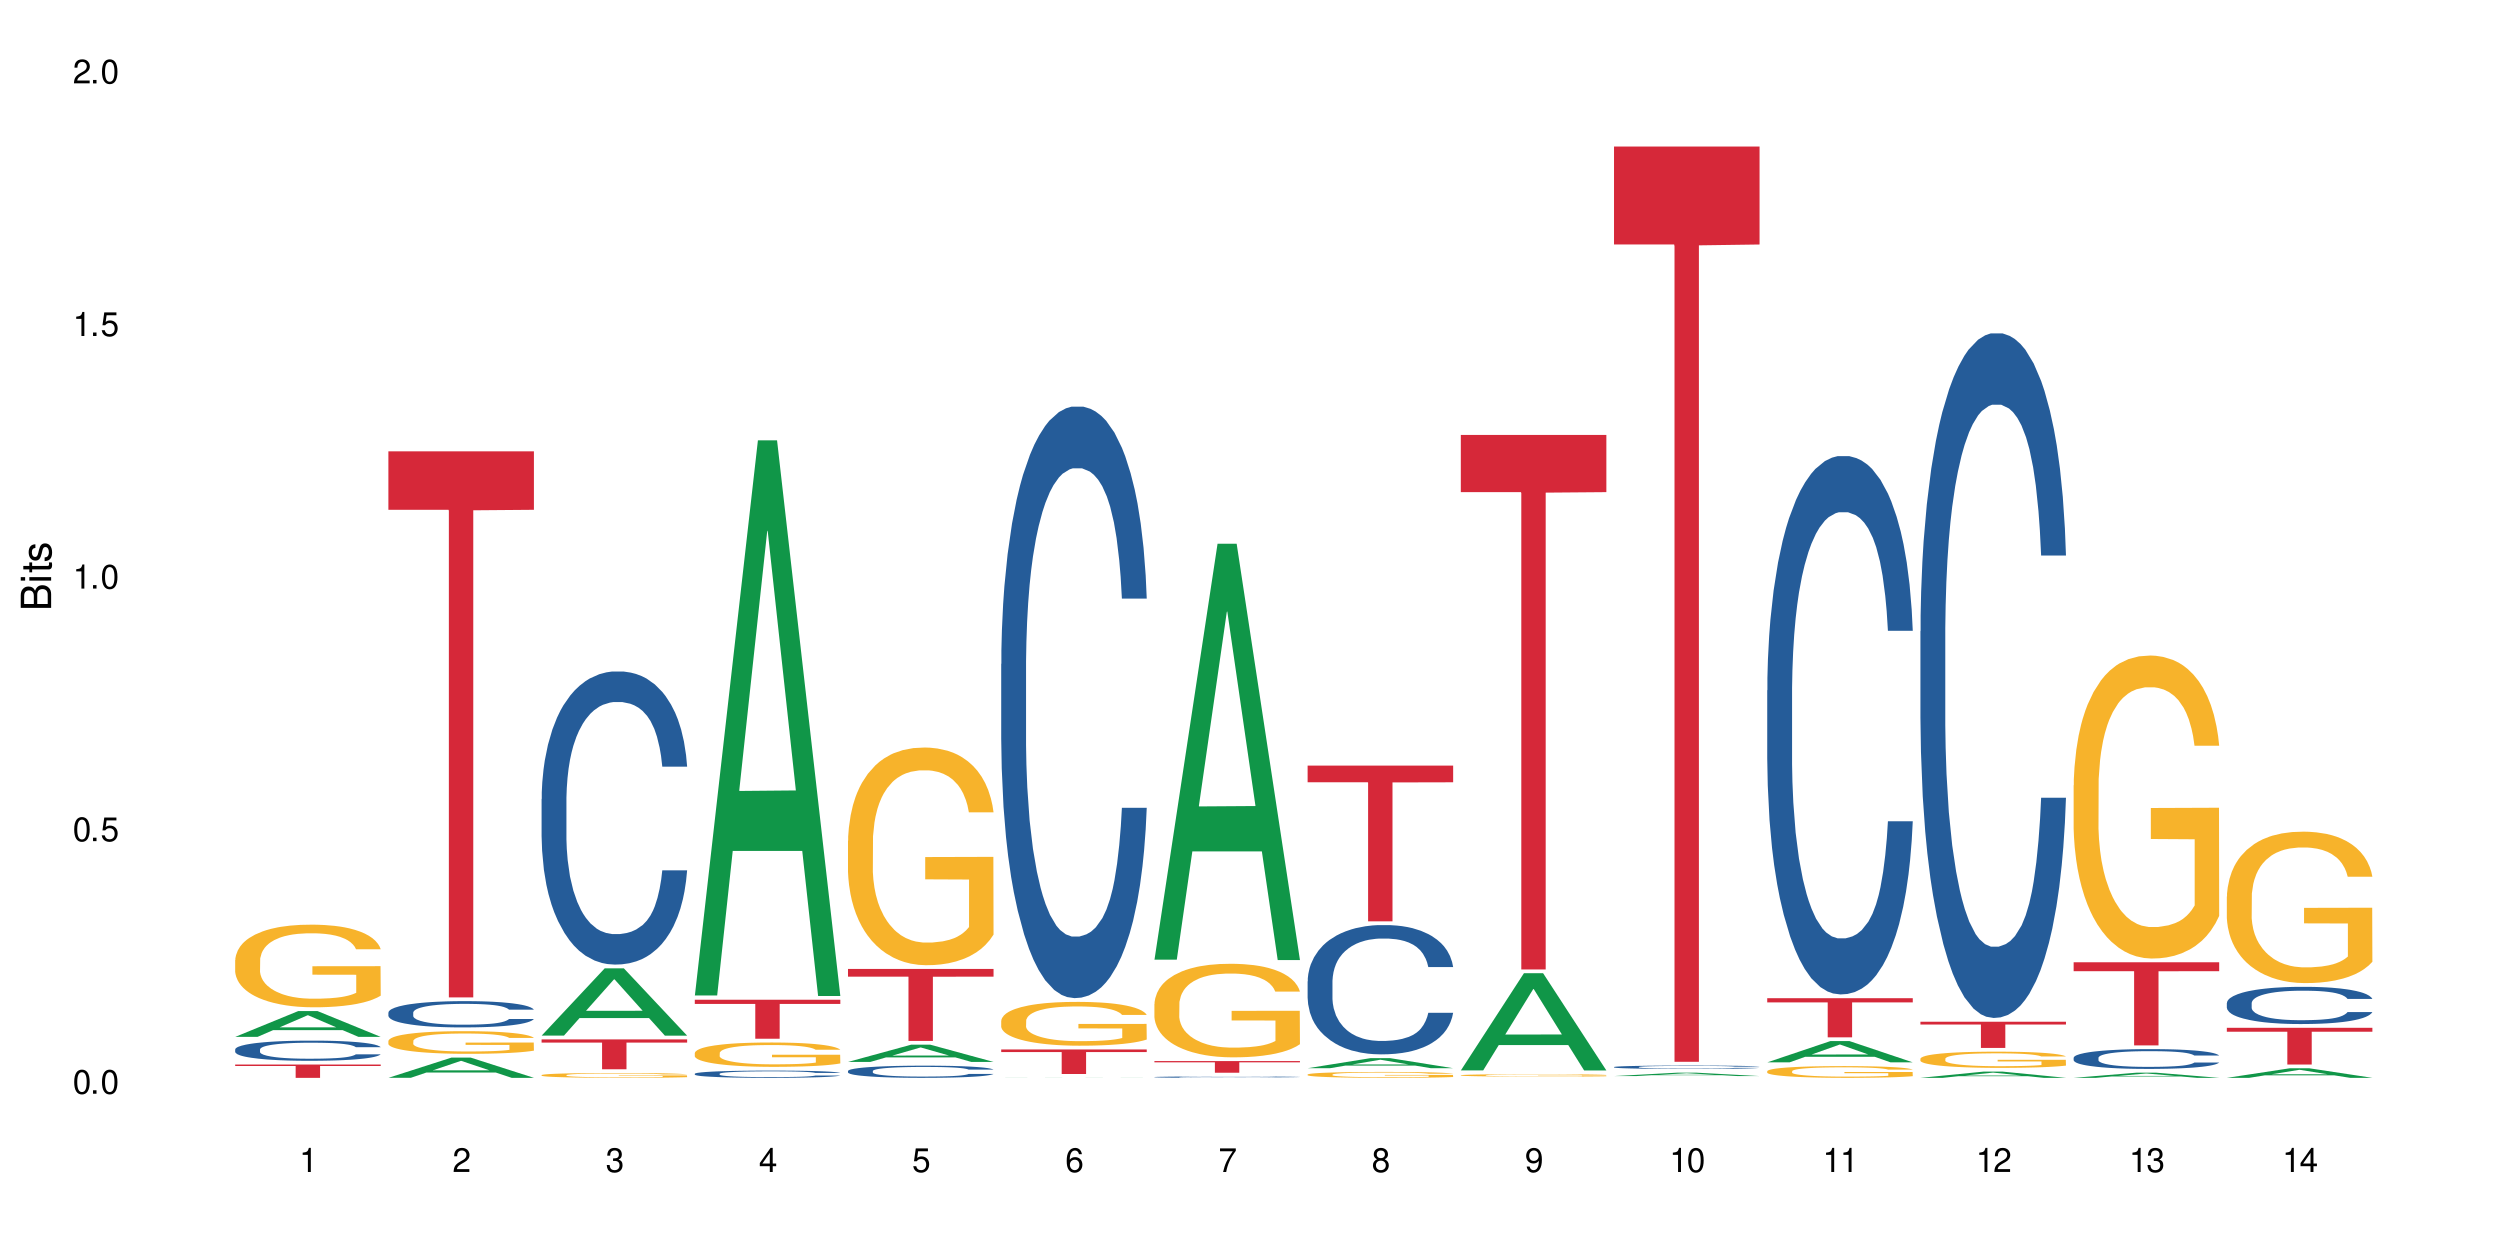 <?xml version="1.0" encoding="UTF-8"?>
<svg xmlns="http://www.w3.org/2000/svg" xmlns:xlink="http://www.w3.org/1999/xlink" width="720" height="360" viewBox="0 0 720 360">
<defs>
<g>
<g id="glyph-0-0">
</g>
<g id="glyph-0-1">
<path d="M 2.641 -6.938 C 2 -6.938 1.422 -6.656 1.078 -6.172 C 0.641 -5.562 0.406 -4.641 0.406 -3.359 C 0.406 -1.016 1.188 0.219 2.641 0.219 C 4.078 0.219 4.859 -1.016 4.859 -3.297 C 4.859 -4.641 4.656 -5.547 4.203 -6.172 C 3.844 -6.656 3.281 -6.938 2.641 -6.938 Z M 2.641 -6.188 C 3.547 -6.188 4 -5.25 4 -3.375 C 4 -1.406 3.562 -0.484 2.625 -0.484 C 1.734 -0.484 1.281 -1.438 1.281 -3.344 C 1.281 -5.25 1.734 -6.188 2.641 -6.188 Z M 2.641 -6.188 "/>
</g>
<g id="glyph-0-2">
<path d="M 1.828 -1 L 0.828 -1 L 0.828 0 L 1.828 0 Z M 1.828 -1 "/>
</g>
<g id="glyph-0-3">
<path d="M 4.562 -6.797 L 1.062 -6.797 L 0.547 -3.094 L 1.328 -3.094 C 1.719 -3.562 2.047 -3.734 2.578 -3.734 C 3.484 -3.734 4.062 -3.109 4.062 -2.094 C 4.062 -1.125 3.484 -0.531 2.578 -0.531 C 1.828 -0.531 1.375 -0.906 1.188 -1.672 L 0.328 -1.672 C 0.453 -1.109 0.547 -0.844 0.75 -0.594 C 1.125 -0.078 1.828 0.219 2.594 0.219 C 3.969 0.219 4.922 -0.781 4.922 -2.219 C 4.922 -3.562 4.031 -4.484 2.719 -4.484 C 2.25 -4.484 1.859 -4.359 1.469 -4.062 L 1.734 -5.969 L 4.562 -5.969 Z M 4.562 -6.797 "/>
</g>
<g id="glyph-0-4">
<path d="M 2.484 -4.938 L 2.484 0 L 3.328 0 L 3.328 -6.938 L 2.766 -6.938 C 2.469 -5.875 2.281 -5.734 0.984 -5.562 L 0.984 -4.938 Z M 2.484 -4.938 "/>
</g>
<g id="glyph-0-5">
<path d="M 4.859 -0.828 L 1.281 -0.828 C 1.359 -1.406 1.672 -1.781 2.5 -2.281 L 3.469 -2.828 C 4.406 -3.344 4.906 -4.062 4.906 -4.906 C 4.906 -5.484 4.672 -6.031 4.266 -6.406 C 3.859 -6.766 3.375 -6.938 2.719 -6.938 C 1.859 -6.938 1.219 -6.625 0.844 -6.031 C 0.609 -5.672 0.5 -5.234 0.484 -4.531 L 1.328 -4.531 C 1.359 -5.016 1.406 -5.281 1.531 -5.516 C 1.75 -5.938 2.188 -6.203 2.703 -6.203 C 3.469 -6.203 4.031 -5.641 4.031 -4.891 C 4.031 -4.344 3.719 -3.859 3.125 -3.516 L 2.234 -3 C 0.812 -2.172 0.406 -1.531 0.328 -0.016 L 4.859 -0.016 Z M 4.859 -0.828 "/>
</g>
<g id="glyph-0-6">
<path d="M 2.125 -3.188 L 2.578 -3.188 C 3.5 -3.188 3.984 -2.766 3.984 -1.922 C 3.984 -1.062 3.469 -0.531 2.594 -0.531 C 1.656 -0.531 1.203 -1 1.156 -2.016 L 0.312 -2.016 C 0.344 -1.453 0.438 -1.094 0.609 -0.781 C 0.953 -0.109 1.625 0.219 2.547 0.219 C 3.953 0.219 4.859 -0.625 4.859 -1.938 C 4.859 -2.828 4.516 -3.297 3.703 -3.594 C 4.344 -3.844 4.656 -4.328 4.656 -5.031 C 4.656 -6.219 3.875 -6.938 2.578 -6.938 C 1.203 -6.938 0.484 -6.172 0.453 -4.703 L 1.297 -4.703 C 1.312 -5.125 1.344 -5.359 1.453 -5.578 C 1.641 -5.969 2.062 -6.203 2.594 -6.203 C 3.344 -6.203 3.797 -5.75 3.797 -5 C 3.797 -4.516 3.609 -4.219 3.25 -4.047 C 3.016 -3.953 2.703 -3.922 2.125 -3.906 Z M 2.125 -3.188 "/>
</g>
<g id="glyph-0-7">
<path d="M 3.141 -1.672 L 3.141 0 L 3.984 0 L 3.984 -1.672 L 4.984 -1.672 L 4.984 -2.438 L 3.984 -2.438 L 3.984 -6.938 L 3.359 -6.938 L 0.266 -2.578 L 0.266 -1.672 Z M 3.141 -2.438 L 1 -2.438 L 3.141 -5.5 Z M 3.141 -2.438 "/>
</g>
<g id="glyph-0-8">
<path d="M 4.781 -5.125 C 4.609 -6.266 3.891 -6.938 2.844 -6.938 C 2.094 -6.938 1.422 -6.578 1.031 -5.953 C 0.594 -5.266 0.406 -4.422 0.406 -3.172 C 0.406 -2 0.578 -1.25 0.984 -0.641 C 1.359 -0.078 1.953 0.219 2.703 0.219 C 3.984 0.219 4.922 -0.75 4.922 -2.094 C 4.922 -3.375 4.062 -4.281 2.844 -4.281 C 2.172 -4.281 1.641 -4.031 1.281 -3.516 C 1.281 -5.234 1.828 -6.188 2.797 -6.188 C 3.391 -6.188 3.797 -5.797 3.938 -5.125 Z M 2.734 -3.531 C 3.547 -3.531 4.062 -2.953 4.062 -2.031 C 4.062 -1.156 3.484 -0.531 2.703 -0.531 C 1.922 -0.531 1.328 -1.188 1.328 -2.078 C 1.328 -2.938 1.906 -3.531 2.734 -3.531 Z M 2.734 -3.531 "/>
</g>
<g id="glyph-0-9">
<path d="M 4.984 -6.797 L 0.438 -6.797 L 0.438 -5.969 L 4.109 -5.969 C 2.5 -3.656 1.828 -2.234 1.328 0 L 2.219 0 C 2.594 -2.172 3.453 -4.047 4.984 -6.094 Z M 4.984 -6.797 "/>
</g>
<g id="glyph-0-10">
<path d="M 3.75 -3.656 C 4.469 -4.094 4.688 -4.438 4.688 -5.078 C 4.688 -6.172 3.844 -6.938 2.641 -6.938 C 1.438 -6.938 0.594 -6.172 0.594 -5.094 C 0.594 -4.438 0.812 -4.094 1.516 -3.656 C 0.734 -3.266 0.359 -2.703 0.359 -1.922 C 0.359 -0.656 1.281 0.219 2.641 0.219 C 3.984 0.219 4.922 -0.656 4.922 -1.922 C 4.922 -2.703 4.531 -3.266 3.75 -3.656 Z M 2.641 -6.188 C 3.359 -6.188 3.812 -5.75 3.812 -5.062 C 3.812 -4.406 3.344 -3.984 2.641 -3.984 C 1.922 -3.984 1.453 -4.406 1.453 -5.078 C 1.453 -5.75 1.922 -6.188 2.641 -6.188 Z M 2.641 -3.266 C 3.484 -3.266 4.062 -2.719 4.062 -1.906 C 4.062 -1.078 3.484 -0.531 2.625 -0.531 C 1.797 -0.531 1.219 -1.094 1.219 -1.906 C 1.219 -2.719 1.781 -3.266 2.641 -3.266 Z M 2.641 -3.266 "/>
</g>
<g id="glyph-0-11">
<path d="M 0.516 -1.578 C 0.672 -0.453 1.406 0.219 2.438 0.219 C 3.188 0.219 3.859 -0.141 4.266 -0.766 C 4.688 -1.453 4.891 -2.297 4.891 -3.547 C 4.891 -4.719 4.703 -5.453 4.312 -6.078 C 3.938 -6.641 3.344 -6.938 2.594 -6.938 C 1.297 -6.938 0.359 -5.969 0.359 -4.625 C 0.359 -3.344 1.234 -2.453 2.453 -2.453 C 3.094 -2.453 3.578 -2.672 4.016 -3.203 C 4 -1.484 3.469 -0.531 2.5 -0.531 C 1.906 -0.531 1.484 -0.906 1.359 -1.578 Z M 2.578 -6.203 C 3.375 -6.203 3.969 -5.531 3.969 -4.641 C 3.969 -3.797 3.391 -3.188 2.547 -3.188 C 1.734 -3.188 1.234 -3.766 1.234 -4.688 C 1.234 -5.562 1.797 -6.203 2.578 -6.203 Z M 2.578 -6.203 "/>
</g>
<g id="glyph-1-0">
</g>
<g id="glyph-1-1">
<path d="M 0 -0.953 L 0 -4.891 C 0 -5.719 -0.234 -6.344 -0.734 -6.797 C -1.188 -7.234 -1.812 -7.469 -2.5 -7.469 C -3.547 -7.469 -4.188 -7 -4.625 -5.875 C -4.984 -6.688 -5.625 -7.094 -6.531 -7.094 C -7.172 -7.094 -7.734 -6.859 -8.141 -6.391 C -8.562 -5.922 -8.75 -5.344 -8.75 -4.5 L -8.75 -0.953 Z M -4.984 -2.062 L -7.766 -2.062 L -7.766 -4.219 C -7.766 -4.844 -7.688 -5.203 -7.453 -5.5 C -7.219 -5.812 -6.859 -5.969 -6.375 -5.969 C -5.891 -5.969 -5.531 -5.812 -5.297 -5.5 C -5.062 -5.203 -4.984 -4.844 -4.984 -4.219 Z M -0.984 -2.062 L -4 -2.062 L -4 -4.781 C -4 -5.766 -3.438 -6.359 -2.484 -6.359 C -1.547 -6.359 -0.984 -5.766 -0.984 -4.781 Z M -0.984 -2.062 "/>
</g>
<g id="glyph-1-2">
<path d="M -6.281 -1.797 L -6.281 -0.797 L 0 -0.797 L 0 -1.797 Z M -8.75 -1.797 L -8.75 -0.797 L -7.484 -0.797 L -7.484 -1.797 Z M -8.75 -1.797 "/>
</g>
<g id="glyph-1-3">
<path d="M -6.281 -3.047 L -6.281 -2.016 L -8.016 -2.016 L -8.016 -1.016 L -6.281 -1.016 L -6.281 -0.172 L -5.469 -0.172 L -5.469 -1.016 L -0.719 -1.016 C -0.078 -1.016 0.281 -1.453 0.281 -2.234 C 0.281 -2.5 0.25 -2.719 0.188 -3.047 L -0.641 -3.047 C -0.609 -2.906 -0.594 -2.766 -0.594 -2.562 C -0.594 -2.141 -0.719 -2.016 -1.156 -2.016 L -5.469 -2.016 L -5.469 -3.047 Z M -6.281 -3.047 "/>
</g>
<g id="glyph-1-4">
<path d="M -4.531 -5.25 C -5.766 -5.25 -6.469 -4.422 -6.469 -2.969 C -6.469 -1.516 -5.719 -0.562 -4.547 -0.562 C -3.562 -0.562 -3.094 -1.062 -2.734 -2.562 L -2.516 -3.484 C -2.344 -4.188 -2.094 -4.469 -1.641 -4.469 C -1.047 -4.469 -0.641 -3.875 -0.641 -3 C -0.641 -2.453 -0.797 -2 -1.062 -1.75 C -1.25 -1.594 -1.422 -1.531 -1.875 -1.469 L -1.875 -0.406 C -0.422 -0.453 0.281 -1.266 0.281 -2.922 C 0.281 -4.5 -0.5 -5.516 -1.719 -5.516 C -2.656 -5.516 -3.172 -4.984 -3.469 -3.734 L -3.703 -2.766 C -3.891 -1.953 -4.156 -1.609 -4.594 -1.609 C -5.188 -1.609 -5.547 -2.125 -5.547 -2.938 C -5.547 -3.75 -5.203 -4.172 -4.531 -4.203 Z M -4.531 -5.25 "/>
</g>
</g>
</defs>
<rect x="-72" y="-36" width="864" height="432" fill="rgb(100%, 100%, 100%)" fill-opacity="1"/>
<path fill-rule="nonzero" fill="rgb(6.275%, 58.824%, 28.235%)" fill-opacity="1" d="M 67.73 298.617 L 67.777 298.609 L 85.914 291.18 L 91.422 291.18 L 109.648 298.625 L 103.242 298.625 L 98.676 296.68 L 78.656 296.68 L 74.18 298.617 L 67.73 298.617 L 80.582 295.879 L 96.84 295.871 L 88.734 292.395 L 88.645 292.391 L 88.555 292.41 L 80.539 295.871 L 80.582 295.879 Z M 67.73 298.617 "/>
<path fill-rule="nonzero" fill="rgb(14.51%, 36.078%, 60%)" fill-opacity="1" d="M 67.73 302.23 L 67.781 302.227 L 67.781 302.098 L 67.934 301.895 L 68.293 301.641 L 68.652 301.465 L 69.57 301.152 L 70.848 300.848 L 72.18 300.617 L 73.148 300.477 L 74.02 300.371 L 76.012 300.176 L 77.289 300.074 L 78.672 299.984 L 80.355 299.895 L 81.582 299.84 L 84.344 299.754 L 86.391 299.719 L 87.973 299.703 L 91.398 299.703 L 93.441 299.723 L 94.926 299.75 L 96.562 299.793 L 97.941 299.84 L 100.344 299.957 L 102.492 300.105 L 103.461 300.191 L 104.996 300.355 L 106.172 300.516 L 106.988 300.652 L 107.91 300.848 L 108.727 301.09 L 109.34 301.359 L 109.648 301.586 L 102.492 301.586 L 102.133 301.375 L 101.723 301.211 L 100.957 300.992 L 100.191 300.84 L 99.117 300.684 L 98.145 300.582 L 96.816 300.484 L 95.641 300.418 L 94.414 300.371 L 93.238 300.34 L 90.988 300.309 L 88.383 300.309 L 87.41 300.316 L 85.418 300.359 L 84.344 300.398 L 82.812 300.473 L 81.738 300.543 L 80.461 300.648 L 79.59 300.738 L 78.516 300.875 L 77.75 300.996 L 76.883 301.172 L 76.371 301.305 L 75.91 301.453 L 75.5 301.629 L 75.195 301.816 L 74.988 302.012 L 74.887 302.203 L 74.887 303.027 L 74.988 303.219 L 75.246 303.441 L 75.91 303.766 L 76.883 304.047 L 78.004 304.27 L 79.078 304.43 L 79.691 304.504 L 80.512 304.59 L 81.789 304.695 L 83.629 304.801 L 84.703 304.844 L 86.34 304.887 L 88.023 304.906 L 90.273 304.906 L 92.27 304.887 L 93.598 304.859 L 94.977 304.816 L 96.867 304.727 L 98.043 304.641 L 99.066 304.539 L 99.832 304.438 L 100.344 304.355 L 101.109 304.191 L 101.723 304.008 L 102.184 303.824 L 102.492 303.645 L 109.648 303.645 L 109.34 303.855 L 108.883 304.062 L 108.422 304.215 L 107.707 304.402 L 106.887 304.566 L 105.711 304.754 L 104.742 304.875 L 103.461 305.008 L 102.285 305.109 L 101.008 305.199 L 99.117 305.305 L 97.891 305.359 L 96.562 305.406 L 94.977 305.449 L 92.984 305.484 L 90.836 305.508 L 88.844 305.512 L 86.695 305.5 L 85.109 305.48 L 83.016 305.434 L 80.41 305.336 L 78.516 305.234 L 77.035 305.137 L 75.758 305.027 L 74.324 304.887 L 72.484 304.652 L 71.359 304.473 L 70.594 304.324 L 69.723 304.117 L 69.109 303.93 L 68.395 303.633 L 67.883 303.254 L 67.73 302.965 Z M 67.73 302.23 "/>
<path fill-rule="nonzero" fill="rgb(96.863%, 70.196%, 16.863%)" fill-opacity="1" d="M 67.73 276.496 L 67.781 276.473 L 67.781 276.039 L 67.988 275.059 L 68.496 273.711 L 69.164 272.602 L 69.879 271.734 L 70.34 271.277 L 71.105 270.625 L 71.77 270.148 L 73.457 269.168 L 75.602 268.258 L 76.777 267.863 L 78.109 267.496 L 80 267.082 L 80.867 266.93 L 83.527 266.582 L 86.543 266.363 L 89.863 266.301 L 91.398 266.32 L 93.496 266.41 L 96.355 266.648 L 97.992 266.863 L 99.27 267.082 L 100.602 267.363 L 102.234 267.801 L 103.77 268.32 L 104.996 268.844 L 106.223 269.496 L 107.246 270.191 L 108.113 270.953 L 108.883 271.863 L 109.34 272.625 L 109.648 273.387 L 102.543 273.387 L 102.133 272.625 L 101.672 272.039 L 100.906 271.32 L 100.141 270.801 L 99.375 270.387 L 97.941 269.82 L 96.715 269.473 L 95.18 269.168 L 93.699 268.973 L 92.012 268.844 L 90.988 268.801 L 88.281 268.801 L 85.828 268.953 L 84.395 269.125 L 83.375 269.301 L 81.941 269.625 L 81.074 269.887 L 80.562 270.059 L 79.027 270.734 L 78.004 271.344 L 77.445 271.754 L 76.727 272.406 L 76.215 272.996 L 75.652 273.863 L 75.348 274.516 L 74.938 275.996 L 74.887 279.906 L 75.039 280.734 L 75.348 281.625 L 75.758 282.406 L 76.371 283.234 L 76.984 283.863 L 78.059 284.711 L 78.977 285.277 L 79.691 285.645 L 81.074 286.234 L 81.637 286.43 L 82.965 286.82 L 84.344 287.125 L 86.031 287.387 L 87.309 287.516 L 89.355 287.625 L 91.961 287.625 L 95.027 287.492 L 96.969 287.32 L 98.301 287.145 L 99.168 286.992 L 100.242 286.754 L 101.008 286.539 L 101.723 286.297 L 102.594 285.93 L 102.594 280.734 L 89.969 280.711 L 89.969 278.277 L 109.598 278.254 L 109.648 286.754 L 108.574 287.34 L 107.246 287.906 L 105.969 288.34 L 104.637 288.711 L 102.746 289.125 L 101.215 289.387 L 98.863 289.688 L 96.715 289.883 L 94.465 290.016 L 92.473 290.082 L 90.121 290.102 L 88.023 290.059 L 85.777 289.93 L 83.988 289.754 L 82.352 289.535 L 80.715 289.254 L 78.672 288.797 L 77.34 288.43 L 75.961 287.973 L 74.582 287.43 L 73.355 286.84 L 72.535 286.387 L 71.719 285.863 L 70.848 285.211 L 70.031 284.473 L 69.418 283.797 L 68.855 283.039 L 68.445 282.32 L 68.039 281.344 L 67.832 280.559 L 67.73 279.887 Z M 67.73 276.496 "/>
<path fill-rule="nonzero" fill="rgb(83.922%, 15.686%, 22.353%)" fill-opacity="1" d="M 67.73 306.59 L 109.648 306.59 L 109.648 307 L 92.18 307.004 L 92.18 310.418 L 85.148 310.418 L 85.148 307.008 L 85.047 307 L 67.73 307 Z M 67.73 306.59 "/>
<path fill-rule="nonzero" fill="rgb(6.275%, 58.824%, 28.235%)" fill-opacity="1" d="M 111.855 310.414 L 111.898 310.406 L 130.035 304.582 L 135.543 304.582 L 153.77 310.418 L 147.367 310.418 L 142.801 308.895 L 122.781 308.895 L 118.301 310.414 L 111.855 310.414 L 124.707 308.266 L 140.961 308.258 L 132.855 305.535 L 132.766 305.531 L 132.68 305.547 L 124.66 308.258 L 124.707 308.266 Z M 111.855 310.414 "/>
<path fill-rule="nonzero" fill="rgb(14.51%, 36.078%, 60%)" fill-opacity="1" d="M 111.855 291.625 L 111.906 291.617 L 111.906 291.449 L 112.059 291.188 L 112.418 290.855 L 112.773 290.629 L 113.695 290.219 L 114.973 289.824 L 116.301 289.523 L 117.273 289.34 L 118.141 289.203 L 120.137 288.949 L 121.414 288.816 L 122.793 288.699 L 124.48 288.582 L 125.707 288.512 L 128.469 288.402 L 130.512 288.352 L 132.098 288.332 L 135.523 288.332 L 137.566 288.359 L 139.047 288.395 L 140.684 288.449 L 142.066 288.512 L 144.469 288.664 L 146.613 288.859 L 147.586 288.969 L 149.117 289.184 L 150.293 289.391 L 151.113 289.57 L 152.031 289.824 L 152.852 290.137 L 153.465 290.488 L 153.77 290.789 L 146.613 290.789 L 146.258 290.512 L 145.848 290.297 L 145.082 290.012 L 144.312 289.812 L 143.242 289.613 L 142.27 289.48 L 140.941 289.348 L 139.766 289.266 L 138.539 289.203 L 137.363 289.16 L 135.113 289.121 L 132.504 289.121 L 131.535 289.133 L 129.539 289.191 L 128.469 289.238 L 126.934 289.336 L 125.859 289.426 L 124.582 289.562 L 123.715 289.68 L 122.641 289.859 L 121.875 290.02 L 121.004 290.246 L 120.492 290.422 L 120.031 290.613 L 119.625 290.844 L 119.316 291.086 L 119.113 291.34 L 119.012 291.59 L 119.012 292.66 L 119.113 292.91 L 119.367 293.199 L 120.031 293.621 L 121.004 293.988 L 122.129 294.281 L 123.203 294.488 L 123.816 294.586 L 124.633 294.695 L 125.91 294.832 L 127.75 294.973 L 128.824 295.027 L 130.461 295.082 L 132.148 295.109 L 134.398 295.109 L 136.391 295.082 L 137.719 295.047 L 139.102 294.992 L 140.992 294.875 L 142.168 294.766 L 143.188 294.633 L 143.957 294.5 L 144.469 294.391 L 145.234 294.176 L 145.848 293.941 L 146.309 293.699 L 146.613 293.465 L 153.77 293.465 L 153.465 293.742 L 153.004 294.012 L 152.543 294.211 L 151.828 294.453 L 151.012 294.668 L 149.836 294.91 L 148.863 295.066 L 147.586 295.242 L 146.41 295.371 L 145.133 295.488 L 143.242 295.629 L 142.012 295.699 L 140.684 295.762 L 139.102 295.816 L 137.105 295.863 L 134.961 295.891 L 132.965 295.898 L 130.82 295.883 L 129.234 295.855 L 127.137 295.793 L 124.531 295.672 L 122.641 295.539 L 121.156 295.406 L 119.879 295.27 L 118.449 295.082 L 116.609 294.777 L 115.484 294.543 L 114.715 294.348 L 113.848 294.078 L 113.234 293.836 L 112.52 293.449 L 112.008 292.957 L 111.855 292.578 Z M 111.855 291.625 "/>
<path fill-rule="nonzero" fill="rgb(96.863%, 70.196%, 16.863%)" fill-opacity="1" d="M 111.855 299.773 L 111.906 299.766 L 111.906 299.648 L 112.109 299.379 L 112.621 299.008 L 113.285 298.703 L 114 298.465 L 114.461 298.34 L 115.227 298.16 L 115.891 298.031 L 117.578 297.762 L 119.727 297.512 L 120.902 297.406 L 122.23 297.305 L 124.121 297.191 L 124.992 297.148 L 127.648 297.055 L 130.664 296.992 L 133.988 296.977 L 135.523 296.98 L 137.617 297.004 L 140.48 297.07 L 142.117 297.129 L 143.395 297.191 L 144.723 297.266 L 146.359 297.387 L 147.891 297.531 L 149.117 297.672 L 150.348 297.852 L 151.367 298.043 L 152.238 298.25 L 153.004 298.5 L 153.465 298.711 L 153.77 298.918 L 146.664 298.918 L 146.258 298.711 L 145.797 298.551 L 145.031 298.352 L 144.262 298.211 L 143.496 298.098 L 142.066 297.941 L 140.84 297.848 L 139.305 297.762 L 137.82 297.707 L 136.137 297.672 L 135.113 297.66 L 132.402 297.66 L 129.949 297.703 L 128.52 297.75 L 127.496 297.797 L 126.066 297.887 L 125.195 297.961 L 124.684 298.008 L 123.152 298.191 L 122.129 298.359 L 121.566 298.473 L 120.852 298.652 L 120.34 298.812 L 119.777 299.051 L 119.469 299.23 L 119.062 299.633 L 119.012 300.707 L 119.164 300.934 L 119.469 301.18 L 119.879 301.395 L 120.492 301.621 L 121.105 301.793 L 122.18 302.027 L 123.102 302.18 L 123.816 302.281 L 125.195 302.441 L 125.758 302.496 L 127.086 302.605 L 128.469 302.688 L 130.152 302.758 L 131.434 302.793 L 133.477 302.824 L 136.082 302.824 L 139.152 302.789 L 141.094 302.742 L 142.422 302.695 L 143.293 302.652 L 144.363 302.586 L 145.133 302.527 L 145.848 302.461 L 146.715 302.359 L 146.715 300.934 L 134.09 300.93 L 134.09 300.262 L 153.719 300.254 L 153.77 302.586 L 152.699 302.746 L 151.367 302.902 L 150.09 303.02 L 148.762 303.121 L 146.871 303.234 L 145.336 303.309 L 142.984 303.391 L 140.84 303.445 L 138.59 303.48 L 136.594 303.5 L 134.242 303.504 L 132.148 303.492 L 129.898 303.457 L 128.109 303.41 L 126.473 303.348 L 124.84 303.273 L 122.793 303.148 L 121.465 303.047 L 120.082 302.922 L 118.703 302.77 L 117.477 302.609 L 116.66 302.484 L 115.84 302.34 L 114.973 302.164 L 114.152 301.961 L 113.539 301.773 L 112.98 301.566 L 112.57 301.371 L 112.16 301.102 L 111.957 300.887 L 111.855 300.703 Z M 111.855 299.773 "/>
<path fill-rule="nonzero" fill="rgb(83.922%, 15.686%, 22.353%)" fill-opacity="1" d="M 111.855 129.984 L 153.77 129.984 L 153.77 146.82 L 136.301 146.965 L 136.301 287.254 L 129.273 287.254 L 129.273 147.113 L 129.172 146.82 L 111.855 146.82 Z M 111.855 129.984 "/>
<path fill-rule="nonzero" fill="rgb(6.275%, 58.824%, 28.235%)" fill-opacity="1" d="M 155.977 298.254 L 156.023 298.234 L 174.16 278.879 L 179.668 278.879 L 197.895 298.273 L 191.488 298.273 L 186.922 293.211 L 166.902 293.211 L 162.426 298.254 L 155.977 298.254 L 168.828 291.117 L 185.086 291.098 L 176.98 282.051 L 176.891 282.031 L 176.801 282.086 L 168.785 291.098 L 168.828 291.117 Z M 155.977 298.254 "/>
<path fill-rule="nonzero" fill="rgb(14.51%, 36.078%, 60%)" fill-opacity="1" d="M 155.977 230.125 L 156.027 230.051 L 156.027 228.199 L 156.18 225.266 L 156.539 221.562 L 156.898 219.02 L 157.816 214.465 L 159.094 210.07 L 160.426 206.676 L 161.395 204.668 L 162.266 203.125 L 164.258 200.27 L 165.535 198.805 L 166.918 197.492 L 168.602 196.184 L 169.828 195.41 L 172.59 194.176 L 174.637 193.637 L 176.219 193.406 L 179.645 193.406 L 181.688 193.715 L 183.172 194.098 L 184.809 194.715 L 186.188 195.41 L 188.59 197.109 L 190.738 199.27 L 191.707 200.504 L 193.242 202.895 L 194.418 205.207 L 195.234 207.215 L 196.156 210.07 L 196.973 213.539 L 197.586 217.477 L 197.895 220.793 L 190.738 220.793 L 190.379 217.707 L 189.969 215.316 L 189.203 212.152 L 188.438 209.914 L 187.363 207.676 L 186.391 206.211 L 185.062 204.746 L 183.887 203.82 L 182.66 203.125 L 181.484 202.664 L 179.234 202.199 L 176.629 202.199 L 175.656 202.355 L 173.664 202.973 L 172.59 203.512 L 171.059 204.59 L 169.984 205.594 L 168.707 207.137 L 167.836 208.449 L 166.762 210.453 L 165.996 212.23 L 165.129 214.773 L 164.617 216.703 L 164.156 218.863 L 163.746 221.41 L 163.441 224.109 L 163.234 226.965 L 163.133 229.742 L 163.133 241.699 L 163.234 244.477 L 163.492 247.715 L 164.156 252.422 L 165.129 256.512 L 166.25 259.75 L 167.324 262.066 L 167.938 263.145 L 168.758 264.379 L 170.035 265.922 L 171.875 267.465 L 172.949 268.082 L 174.582 268.699 L 176.27 269.008 L 178.52 269.008 L 180.512 268.699 L 181.844 268.312 L 183.223 267.695 L 185.113 266.387 L 186.289 265.152 L 187.312 263.688 L 188.078 262.219 L 188.59 260.984 L 189.355 258.594 L 189.969 255.973 L 190.43 253.27 L 190.738 250.648 L 197.895 250.648 L 197.586 253.734 L 197.129 256.742 L 196.668 258.98 L 195.953 261.68 L 195.133 264.07 L 193.957 266.77 L 192.988 268.547 L 191.707 270.473 L 190.531 271.941 L 189.254 273.25 L 187.363 274.793 L 186.137 275.566 L 184.809 276.262 L 183.223 276.879 L 181.23 277.418 L 179.082 277.727 L 177.09 277.805 L 174.941 277.648 L 173.355 277.34 L 171.262 276.645 L 168.652 275.258 L 166.762 273.793 L 165.281 272.324 L 164.004 270.781 L 162.57 268.699 L 160.73 265.305 L 159.605 262.684 L 158.84 260.523 L 157.969 257.516 L 157.355 254.812 L 156.641 250.492 L 156.129 245.016 L 155.977 240.773 Z M 155.977 230.125 "/>
<path fill-rule="nonzero" fill="rgb(96.863%, 70.196%, 16.863%)" fill-opacity="1" d="M 155.977 309.621 L 156.027 309.617 L 156.027 309.594 L 156.234 309.535 L 156.742 309.457 L 157.41 309.391 L 158.125 309.34 L 158.582 309.312 L 159.352 309.277 L 160.016 309.246 L 161.703 309.191 L 163.848 309.137 L 165.023 309.113 L 166.355 309.094 L 168.246 309.066 L 169.113 309.059 L 171.773 309.039 L 174.789 309.027 L 178.109 309.023 L 179.645 309.023 L 181.742 309.027 L 184.602 309.043 L 186.238 309.055 L 187.516 309.066 L 188.848 309.086 L 190.48 309.109 L 192.016 309.141 L 193.242 309.172 L 194.469 309.211 L 195.492 309.25 L 196.359 309.297 L 197.129 309.348 L 197.586 309.395 L 197.895 309.438 L 190.789 309.438 L 190.379 309.395 L 189.918 309.359 L 189.152 309.316 L 188.387 309.285 L 187.617 309.262 L 186.188 309.23 L 184.961 309.207 L 183.426 309.191 L 181.945 309.18 L 180.258 309.172 L 179.234 309.168 L 176.527 309.168 L 174.074 309.176 L 172.641 309.188 L 171.617 309.199 L 170.188 309.219 L 169.32 309.234 L 168.809 309.242 L 167.273 309.281 L 166.25 309.316 L 165.688 309.344 L 164.973 309.379 L 164.461 309.414 L 163.898 309.465 L 163.594 309.504 L 163.184 309.59 L 163.133 309.82 L 163.285 309.871 L 163.594 309.922 L 164.004 309.969 L 164.617 310.016 L 165.23 310.055 L 166.305 310.102 L 167.223 310.137 L 167.938 310.156 L 169.32 310.191 L 169.883 310.203 L 171.211 310.227 L 172.59 310.246 L 174.277 310.258 L 175.555 310.266 L 177.602 310.273 L 180.207 310.273 L 183.273 310.266 L 185.215 310.254 L 186.547 310.246 L 187.414 310.238 L 188.488 310.223 L 189.254 310.211 L 189.969 310.195 L 190.84 310.176 L 190.84 309.871 L 178.215 309.867 L 178.215 309.727 L 197.844 309.723 L 197.895 310.223 L 196.82 310.258 L 195.492 310.289 L 194.215 310.316 L 192.883 310.336 L 190.992 310.363 L 189.461 310.379 L 187.109 310.395 L 184.961 310.406 L 182.711 310.414 L 180.719 310.418 L 176.27 310.418 L 174.023 310.41 L 172.234 310.398 L 170.598 310.387 L 168.961 310.371 L 166.918 310.344 L 165.586 310.32 L 164.207 310.293 L 162.828 310.262 L 161.602 310.227 L 160.781 310.199 L 159.965 310.172 L 159.094 310.133 L 158.277 310.09 L 157.664 310.051 L 157.102 310.004 L 156.691 309.961 L 156.285 309.906 L 156.078 309.859 L 155.977 309.82 Z M 155.977 309.621 "/>
<path fill-rule="nonzero" fill="rgb(83.922%, 15.686%, 22.353%)" fill-opacity="1" d="M 155.977 299.352 L 197.895 299.352 L 197.895 300.27 L 180.426 300.277 L 180.426 307.945 L 173.395 307.945 L 173.395 300.285 L 173.293 300.27 L 155.977 300.27 Z M 155.977 299.352 "/>
<path fill-rule="nonzero" fill="rgb(6.275%, 58.824%, 28.235%)" fill-opacity="1" d="M 200.102 286.699 L 200.145 286.551 L 218.281 126.809 L 223.789 126.809 L 242.016 286.852 L 235.613 286.852 L 231.047 245.074 L 211.027 245.074 L 206.547 286.699 L 200.102 286.699 L 212.953 227.793 L 229.207 227.645 L 221.102 152.957 L 221.012 152.809 L 220.926 153.258 L 212.906 227.645 L 212.953 227.793 Z M 200.102 286.699 "/>
<path fill-rule="nonzero" fill="rgb(14.51%, 36.078%, 60%)" fill-opacity="1" d="M 200.102 309.238 L 200.152 309.238 L 200.152 309.191 L 200.305 309.117 L 200.664 309.027 L 201.02 308.965 L 201.941 308.852 L 203.219 308.742 L 204.547 308.66 L 205.52 308.609 L 206.387 308.57 L 208.383 308.5 L 209.66 308.465 L 211.039 308.43 L 212.727 308.398 L 213.953 308.379 L 216.715 308.348 L 218.758 308.336 L 220.344 308.332 L 223.77 308.332 L 225.812 308.34 L 227.293 308.348 L 228.93 308.363 L 230.312 308.379 L 232.715 308.422 L 234.859 308.477 L 235.832 308.508 L 237.363 308.566 L 238.539 308.621 L 239.359 308.672 L 240.277 308.742 L 241.098 308.828 L 241.711 308.926 L 242.016 309.008 L 234.859 309.008 L 234.504 308.934 L 234.094 308.871 L 233.328 308.793 L 232.559 308.738 L 231.488 308.684 L 230.516 308.648 L 229.188 308.609 L 228.012 308.59 L 226.785 308.57 L 225.609 308.559 L 223.359 308.547 L 220.75 308.547 L 219.781 308.551 L 217.785 308.566 L 216.715 308.582 L 215.18 308.605 L 214.105 308.633 L 212.828 308.672 L 211.961 308.703 L 210.887 308.754 L 210.117 308.797 L 209.25 308.859 L 208.738 308.906 L 208.277 308.961 L 207.871 309.023 L 207.562 309.09 L 207.359 309.16 L 207.258 309.23 L 207.258 309.527 L 207.359 309.594 L 207.613 309.676 L 208.277 309.789 L 209.25 309.891 L 210.375 309.973 L 211.449 310.031 L 212.062 310.055 L 212.879 310.086 L 214.156 310.125 L 215.996 310.164 L 217.07 310.18 L 218.707 310.195 L 220.395 310.203 L 222.645 310.203 L 224.637 310.195 L 225.965 310.184 L 227.348 310.168 L 229.238 310.137 L 230.414 310.105 L 231.434 310.07 L 232.203 310.035 L 232.715 310.004 L 233.48 309.945 L 234.094 309.879 L 234.555 309.812 L 234.859 309.746 L 242.016 309.746 L 241.711 309.824 L 241.25 309.898 L 240.789 309.953 L 240.074 310.02 L 239.258 310.078 L 238.082 310.145 L 237.109 310.191 L 235.832 310.238 L 234.656 310.273 L 233.379 310.305 L 231.488 310.344 L 230.258 310.363 L 228.93 310.383 L 227.348 310.395 L 225.352 310.41 L 223.207 310.418 L 221.211 310.418 L 219.066 310.414 L 217.48 310.406 L 215.383 310.391 L 212.777 310.355 L 210.887 310.32 L 209.402 310.285 L 208.125 310.246 L 206.695 310.195 L 204.855 310.109 L 203.73 310.043 L 202.961 309.992 L 202.094 309.918 L 201.48 309.852 L 200.766 309.742 L 200.254 309.609 L 200.102 309.504 Z M 200.102 309.238 "/>
<path fill-rule="nonzero" fill="rgb(96.863%, 70.196%, 16.863%)" fill-opacity="1" d="M 200.102 303.242 L 200.152 303.238 L 200.152 303.109 L 200.355 302.82 L 200.867 302.422 L 201.531 302.098 L 202.246 301.84 L 202.707 301.707 L 203.473 301.516 L 204.137 301.371 L 205.824 301.086 L 207.973 300.816 L 209.148 300.699 L 210.477 300.59 L 212.367 300.469 L 213.238 300.426 L 215.895 300.324 L 218.91 300.258 L 222.234 300.238 L 223.77 300.246 L 225.863 300.27 L 228.727 300.34 L 230.363 300.406 L 231.641 300.469 L 232.969 300.555 L 234.605 300.68 L 236.137 300.836 L 237.363 300.988 L 238.594 301.18 L 239.613 301.387 L 240.484 301.609 L 241.25 301.879 L 241.711 302.102 L 242.016 302.328 L 234.91 302.328 L 234.504 302.102 L 234.043 301.93 L 233.277 301.719 L 232.508 301.566 L 231.742 301.445 L 230.312 301.277 L 229.082 301.176 L 227.551 301.086 L 226.066 301.027 L 224.383 300.988 L 223.359 300.977 L 220.648 300.977 L 218.195 301.02 L 216.766 301.07 L 215.742 301.125 L 214.312 301.219 L 213.441 301.297 L 212.93 301.348 L 211.398 301.547 L 210.375 301.727 L 209.812 301.848 L 209.098 302.039 L 208.586 302.211 L 208.023 302.469 L 207.715 302.66 L 207.309 303.098 L 207.258 304.25 L 207.41 304.492 L 207.715 304.754 L 208.125 304.984 L 208.738 305.23 L 209.352 305.414 L 210.426 305.664 L 211.348 305.832 L 212.062 305.941 L 213.441 306.113 L 214.004 306.172 L 215.332 306.285 L 216.715 306.375 L 218.398 306.453 L 219.68 306.492 L 221.723 306.523 L 224.328 306.523 L 227.398 306.484 L 229.34 306.434 L 230.668 306.383 L 231.539 306.336 L 232.609 306.266 L 233.379 306.203 L 234.094 306.133 L 234.961 306.023 L 234.961 304.492 L 222.336 304.484 L 222.336 303.77 L 241.965 303.762 L 242.016 306.266 L 240.941 306.441 L 239.613 306.605 L 238.336 306.734 L 237.008 306.844 L 235.117 306.965 L 233.582 307.043 L 231.23 307.133 L 229.082 307.188 L 226.836 307.227 L 224.84 307.246 L 222.488 307.254 L 220.395 307.242 L 218.145 307.203 L 216.355 307.152 L 214.719 307.086 L 213.082 307.004 L 211.039 306.867 L 209.711 306.762 L 208.328 306.625 L 206.949 306.465 L 205.723 306.293 L 204.906 306.156 L 204.086 306.004 L 203.219 305.812 L 202.398 305.594 L 201.785 305.395 L 201.223 305.172 L 200.816 304.961 L 200.406 304.672 L 200.203 304.441 L 200.102 304.242 Z M 200.102 303.242 "/>
<path fill-rule="nonzero" fill="rgb(83.922%, 15.686%, 22.353%)" fill-opacity="1" d="M 200.102 287.926 L 242.016 287.926 L 242.016 289.129 L 224.547 289.141 L 224.547 299.16 L 217.52 299.16 L 217.52 289.152 L 217.418 289.129 L 200.102 289.129 Z M 200.102 287.926 "/>
<path fill-rule="nonzero" fill="rgb(6.275%, 58.824%, 28.235%)" fill-opacity="1" d="M 244.223 305.832 L 244.27 305.828 L 262.406 300.867 L 267.914 300.867 L 286.141 305.836 L 279.734 305.836 L 275.168 304.539 L 255.148 304.539 L 250.672 305.832 L 244.223 305.832 L 257.074 304.004 L 273.332 304 L 265.227 301.68 L 265.137 301.676 L 265.047 301.688 L 257.031 304 L 257.074 304.004 Z M 244.223 305.832 "/>
<path fill-rule="nonzero" fill="rgb(14.51%, 36.078%, 60%)" fill-opacity="1" d="M 244.223 308.441 L 244.273 308.438 L 244.273 308.359 L 244.426 308.238 L 244.785 308.082 L 245.145 307.977 L 246.062 307.789 L 247.34 307.605 L 248.672 307.465 L 249.641 307.383 L 250.512 307.316 L 252.504 307.199 L 253.781 307.141 L 255.164 307.086 L 256.848 307.031 L 258.074 306.996 L 260.836 306.945 L 262.883 306.926 L 264.465 306.914 L 267.891 306.914 L 269.934 306.926 L 271.418 306.945 L 273.055 306.969 L 274.434 306.996 L 276.836 307.07 L 278.984 307.156 L 279.953 307.211 L 281.488 307.309 L 282.664 307.406 L 283.48 307.488 L 284.402 307.605 L 285.219 307.75 L 285.832 307.914 L 286.141 308.051 L 278.984 308.051 L 278.625 307.922 L 278.215 307.824 L 277.449 307.691 L 276.684 307.602 L 275.609 307.508 L 274.637 307.445 L 273.309 307.387 L 272.133 307.348 L 270.906 307.316 L 269.73 307.301 L 267.48 307.281 L 264.875 307.281 L 263.902 307.285 L 261.91 307.312 L 260.836 307.336 L 259.305 307.379 L 258.23 307.422 L 256.953 307.484 L 256.082 307.539 L 255.008 307.621 L 254.242 307.695 L 253.371 307.801 L 252.863 307.883 L 252.402 307.973 L 251.992 308.078 L 251.688 308.191 L 251.48 308.309 L 251.379 308.422 L 251.379 308.922 L 251.48 309.035 L 251.738 309.168 L 252.402 309.367 L 253.371 309.535 L 254.496 309.668 L 255.57 309.766 L 256.184 309.809 L 257.004 309.863 L 258.281 309.926 L 260.121 309.988 L 261.195 310.016 L 262.828 310.043 L 264.516 310.055 L 266.766 310.055 L 268.758 310.043 L 270.09 310.023 L 271.469 310 L 273.359 309.945 L 274.535 309.895 L 275.559 309.832 L 276.324 309.773 L 276.836 309.723 L 277.602 309.621 L 278.215 309.512 L 278.676 309.402 L 278.984 309.293 L 286.141 309.293 L 285.832 309.418 L 285.371 309.543 L 284.914 309.637 L 284.195 309.75 L 283.379 309.848 L 282.203 309.961 L 281.23 310.035 L 279.953 310.113 L 278.777 310.176 L 277.5 310.23 L 275.609 310.293 L 274.383 310.328 L 273.055 310.355 L 271.469 310.379 L 269.477 310.402 L 267.328 310.414 L 265.336 310.418 L 263.188 310.414 L 261.602 310.398 L 259.508 310.371 L 256.898 310.312 L 255.008 310.254 L 253.527 310.191 L 252.25 310.129 L 250.816 310.043 L 248.977 309.898 L 247.852 309.793 L 247.086 309.703 L 246.215 309.578 L 245.602 309.465 L 244.887 309.285 L 244.375 309.059 L 244.223 308.883 Z M 244.223 308.441 "/>
<path fill-rule="nonzero" fill="rgb(96.863%, 70.196%, 16.863%)" fill-opacity="1" d="M 244.223 242.137 L 244.273 242.078 L 244.273 240.934 L 244.477 238.359 L 244.988 234.809 L 245.652 231.887 L 246.371 229.598 L 246.828 228.395 L 247.598 226.676 L 248.262 225.418 L 249.949 222.84 L 252.094 220.438 L 253.27 219.406 L 254.602 218.434 L 256.492 217.344 L 257.359 216.941 L 260.02 216.027 L 263.035 215.453 L 266.355 215.281 L 267.891 215.34 L 269.988 215.57 L 272.848 216.199 L 274.484 216.77 L 275.762 217.344 L 277.094 218.09 L 278.727 219.234 L 280.262 220.609 L 281.488 221.98 L 282.715 223.699 L 283.738 225.531 L 284.605 227.535 L 285.371 229.941 L 285.832 231.945 L 286.141 233.949 L 279.035 233.949 L 278.625 231.945 L 278.164 230.398 L 277.398 228.508 L 276.633 227.137 L 275.863 226.047 L 274.434 224.559 L 273.207 223.641 L 271.672 222.84 L 270.191 222.324 L 268.504 221.98 L 267.48 221.867 L 264.773 221.867 L 262.32 222.27 L 260.887 222.727 L 259.863 223.184 L 258.434 224.043 L 257.566 224.73 L 257.055 225.188 L 255.52 226.965 L 254.496 228.566 L 253.934 229.656 L 253.219 231.371 L 252.707 232.918 L 252.145 235.207 L 251.84 236.926 L 251.43 240.82 L 251.379 251.125 L 251.531 253.305 L 251.84 255.648 L 252.25 257.711 L 252.863 259.887 L 253.477 261.547 L 254.547 263.781 L 255.469 265.27 L 256.184 266.242 L 257.566 267.789 L 258.129 268.305 L 259.457 269.336 L 260.836 270.137 L 262.523 270.824 L 263.801 271.168 L 265.848 271.453 L 268.453 271.453 L 271.52 271.109 L 273.461 270.652 L 274.793 270.195 L 275.66 269.793 L 276.734 269.164 L 277.5 268.59 L 278.215 267.961 L 279.086 266.988 L 279.086 253.305 L 266.461 253.246 L 266.461 246.832 L 286.09 246.773 L 286.141 269.164 L 285.066 270.711 L 283.738 272.199 L 282.461 273.344 L 281.129 274.316 L 279.238 275.406 L 277.707 276.094 L 275.355 276.895 L 273.207 277.41 L 270.957 277.754 L 268.965 277.926 L 266.613 277.98 L 264.516 277.867 L 262.27 277.523 L 260.477 277.066 L 258.844 276.492 L 257.207 275.75 L 255.164 274.547 L 253.832 273.574 L 252.453 272.371 L 251.074 270.938 L 249.848 269.391 L 249.027 268.191 L 248.211 266.816 L 247.34 265.098 L 246.523 263.152 L 245.91 261.375 L 245.348 259.371 L 244.938 257.484 L 244.531 254.906 L 244.324 252.844 L 244.223 251.07 Z M 244.223 242.137 "/>
<path fill-rule="nonzero" fill="rgb(83.922%, 15.686%, 22.353%)" fill-opacity="1" d="M 244.223 279.059 L 286.141 279.059 L 286.141 281.277 L 268.672 281.297 L 268.672 299.789 L 261.641 299.789 L 261.641 281.316 L 261.539 281.277 L 244.223 281.277 Z M 244.223 279.059 "/>
<path fill-rule="nonzero" fill="rgb(6.275%, 58.824%, 28.235%)" fill-opacity="1" d="M 288.348 310.418 L 288.391 310.418 L 306.527 310.387 L 312.035 310.387 L 330.262 310.418 L 323.859 310.418 L 319.289 310.41 L 299.273 310.41 L 294.793 310.418 L 288.348 310.418 L 301.199 310.406 L 317.453 310.406 L 309.348 310.391 L 309.172 310.391 L 301.152 310.406 L 301.199 310.406 Z M 288.348 310.418 "/>
<path fill-rule="nonzero" fill="rgb(14.51%, 36.078%, 60%)" fill-opacity="1" d="M 288.348 191.238 L 288.398 191.082 L 288.398 187.344 L 288.551 181.43 L 288.906 173.953 L 289.266 168.816 L 290.188 159.629 L 291.465 150.754 L 292.793 143.902 L 293.766 139.855 L 294.633 136.742 L 296.629 130.98 L 297.906 128.02 L 299.285 125.375 L 300.973 122.727 L 302.199 121.168 L 304.961 118.68 L 307.004 117.59 L 308.59 117.121 L 312.012 117.121 L 314.059 117.742 L 315.539 118.523 L 317.176 119.77 L 318.559 121.168 L 320.961 124.594 L 323.105 128.953 L 324.078 131.445 L 325.609 136.273 L 326.785 140.945 L 327.605 144.992 L 328.523 150.754 L 329.344 157.762 L 329.957 165.703 L 330.262 172.398 L 323.105 172.398 L 322.75 166.168 L 322.34 161.344 L 321.574 154.957 L 320.805 150.441 L 319.73 145.926 L 318.762 142.969 L 317.434 140.012 L 316.258 138.141 L 315.031 136.742 L 313.855 135.805 L 311.605 134.871 L 308.996 134.871 L 308.027 135.184 L 306.031 136.43 L 304.961 137.52 L 303.426 139.699 L 302.352 141.723 L 301.074 144.836 L 300.207 147.484 L 299.133 151.531 L 298.363 155.113 L 297.496 160.254 L 296.984 164.145 L 296.523 168.504 L 296.117 173.645 L 295.809 179.094 L 295.605 184.855 L 295.504 190.461 L 295.504 214.594 L 295.605 220.199 L 295.859 226.738 L 296.523 236.238 L 297.496 244.488 L 298.621 251.027 L 299.695 255.699 L 300.309 257.879 L 301.125 260.371 L 302.402 263.484 L 304.242 266.602 L 305.316 267.844 L 306.953 269.09 L 308.641 269.715 L 310.891 269.715 L 312.883 269.09 L 314.211 268.312 L 315.594 267.066 L 317.484 264.418 L 318.66 261.93 L 319.68 258.969 L 320.449 256.012 L 320.961 253.52 L 321.727 248.695 L 322.34 243.398 L 322.801 237.949 L 323.105 232.656 L 330.262 232.656 L 329.957 238.883 L 329.496 244.957 L 329.035 249.473 L 328.32 254.922 L 327.504 259.75 L 326.328 265.199 L 325.355 268.781 L 324.078 272.672 L 322.902 275.629 L 321.625 278.277 L 319.73 281.391 L 318.504 282.949 L 317.176 284.352 L 315.594 285.598 L 313.598 286.688 L 311.453 287.309 L 309.457 287.465 L 307.312 287.152 L 305.727 286.531 L 303.629 285.129 L 301.023 282.324 L 299.133 279.367 L 297.648 276.41 L 296.371 273.297 L 294.941 269.09 L 293.102 262.238 L 291.977 256.945 L 291.207 252.586 L 290.34 246.512 L 289.727 241.062 L 289.012 232.344 L 288.5 221.289 L 288.348 212.727 Z M 288.348 191.238 "/>
<path fill-rule="nonzero" fill="rgb(96.863%, 70.196%, 16.863%)" fill-opacity="1" d="M 288.348 293.949 L 288.398 293.938 L 288.398 293.707 L 288.602 293.188 L 289.113 292.473 L 289.777 291.883 L 290.492 291.422 L 290.953 291.18 L 291.719 290.836 L 292.383 290.582 L 294.07 290.062 L 296.219 289.578 L 297.395 289.371 L 298.723 289.176 L 300.613 288.957 L 301.484 288.875 L 304.141 288.691 L 307.156 288.574 L 310.48 288.543 L 312.012 288.555 L 314.109 288.598 L 316.973 288.727 L 318.609 288.84 L 319.887 288.957 L 321.215 289.105 L 322.852 289.336 L 324.383 289.613 L 325.609 289.891 L 326.836 290.234 L 327.859 290.605 L 328.73 291.008 L 329.496 291.492 L 329.957 291.895 L 330.262 292.301 L 323.156 292.301 L 322.75 291.895 L 322.289 291.586 L 321.523 291.203 L 320.754 290.926 L 319.988 290.707 L 318.559 290.41 L 317.328 290.223 L 315.797 290.062 L 314.312 289.961 L 312.629 289.891 L 311.605 289.867 L 308.895 289.867 L 306.441 289.949 L 305.012 290.039 L 303.988 290.133 L 302.559 290.305 L 301.688 290.445 L 301.176 290.535 L 299.645 290.895 L 298.621 291.215 L 298.059 291.434 L 297.344 291.781 L 296.832 292.09 L 296.27 292.555 L 295.961 292.898 L 295.555 293.684 L 295.504 295.758 L 295.656 296.195 L 295.961 296.668 L 296.371 297.082 L 296.984 297.52 L 297.598 297.855 L 298.672 298.305 L 299.594 298.605 L 300.309 298.801 L 301.688 299.113 L 302.25 299.215 L 303.578 299.422 L 304.961 299.586 L 306.645 299.723 L 307.926 299.793 L 309.969 299.848 L 312.574 299.848 L 315.645 299.781 L 317.586 299.688 L 318.914 299.594 L 319.785 299.516 L 320.855 299.387 L 321.625 299.273 L 322.34 299.145 L 323.207 298.949 L 323.207 296.195 L 310.582 296.184 L 310.582 294.895 L 330.211 294.883 L 330.262 299.387 L 329.188 299.699 L 327.859 300 L 326.582 300.23 L 325.254 300.426 L 323.363 300.645 L 321.828 300.781 L 319.477 300.945 L 317.328 301.047 L 315.082 301.117 L 313.086 301.152 L 310.734 301.164 L 308.641 301.141 L 306.391 301.07 L 304.602 300.98 L 302.965 300.863 L 301.328 300.715 L 299.285 300.473 L 297.957 300.277 L 296.574 300.035 L 295.195 299.746 L 293.969 299.434 L 293.152 299.191 L 292.332 298.914 L 291.465 298.57 L 290.645 298.18 L 290.031 297.82 L 289.469 297.418 L 289.062 297.035 L 288.652 296.52 L 288.449 296.102 L 288.348 295.746 Z M 288.348 293.949 "/>
<path fill-rule="nonzero" fill="rgb(83.922%, 15.686%, 22.353%)" fill-opacity="1" d="M 288.348 302.242 L 330.262 302.242 L 330.262 302.996 L 312.793 303.004 L 312.793 309.309 L 305.766 309.309 L 305.766 303.012 L 305.664 302.996 L 288.348 302.996 Z M 288.348 302.242 "/>
<path fill-rule="nonzero" fill="rgb(6.275%, 58.824%, 28.235%)" fill-opacity="1" d="M 332.469 276.379 L 332.512 276.266 L 350.652 156.605 L 356.16 156.605 L 374.387 276.492 L 367.98 276.492 L 363.414 245.195 L 343.395 245.195 L 338.918 276.379 L 332.469 276.379 L 345.32 232.25 L 361.578 232.137 L 353.473 176.191 L 353.383 176.078 L 353.293 176.418 L 345.277 232.137 L 345.32 232.25 Z M 332.469 276.379 "/>
<path fill-rule="nonzero" fill="rgb(14.51%, 36.078%, 60%)" fill-opacity="1" d="M 332.469 310.195 L 332.52 310.195 L 332.52 310.184 L 332.672 310.172 L 333.031 310.152 L 333.391 310.141 L 334.309 310.121 L 335.586 310.102 L 336.918 310.082 L 337.887 310.074 L 338.758 310.066 L 340.75 310.055 L 342.027 310.047 L 343.406 310.039 L 345.094 310.035 L 346.32 310.031 L 349.082 310.023 L 351.129 310.023 L 352.711 310.02 L 356.137 310.02 L 358.18 310.023 L 359.664 310.023 L 361.301 310.027 L 362.68 310.031 L 365.082 310.039 L 367.23 310.047 L 368.199 310.055 L 369.734 310.066 L 370.91 310.078 L 371.727 310.086 L 372.648 310.102 L 373.465 310.117 L 374.078 310.133 L 374.387 310.148 L 367.23 310.148 L 366.871 310.137 L 366.461 310.125 L 365.695 310.109 L 364.93 310.098 L 363.855 310.09 L 362.883 310.082 L 361.555 310.074 L 360.379 310.07 L 359.152 310.066 L 357.977 310.066 L 355.727 310.062 L 352.148 310.062 L 350.156 310.066 L 349.082 310.07 L 347.547 310.074 L 346.477 310.078 L 345.199 310.086 L 344.328 310.094 L 343.254 310.102 L 342.488 310.109 L 341.617 310.121 L 341.109 310.133 L 340.648 310.141 L 340.238 310.152 L 339.934 310.164 L 339.727 310.18 L 339.625 310.191 L 339.625 310.25 L 339.727 310.262 L 339.984 310.277 L 340.648 310.301 L 341.617 310.32 L 342.742 310.336 L 343.816 310.344 L 344.43 310.352 L 345.25 310.355 L 346.527 310.363 L 348.367 310.371 L 349.441 310.375 L 351.074 310.375 L 352.762 310.379 L 355.012 310.379 L 357.004 310.375 L 358.336 310.375 L 359.715 310.371 L 361.605 310.367 L 362.781 310.359 L 363.805 310.352 L 364.57 310.344 L 365.082 310.34 L 365.848 310.328 L 366.461 310.316 L 366.922 310.305 L 367.23 310.293 L 374.387 310.293 L 374.078 310.305 L 373.617 310.32 L 373.16 310.332 L 372.441 310.344 L 371.625 310.355 L 370.449 310.367 L 369.477 310.375 L 368.199 310.383 L 367.023 310.391 L 365.746 310.398 L 363.855 310.406 L 362.629 310.41 L 361.301 310.41 L 359.715 310.414 L 357.723 310.418 L 349.848 310.418 L 347.754 310.414 L 345.145 310.406 L 343.254 310.398 L 341.773 310.395 L 340.496 310.387 L 339.062 310.375 L 337.223 310.359 L 336.098 310.348 L 335.332 310.336 L 334.461 310.324 L 333.848 310.312 L 333.133 310.289 L 332.621 310.266 L 332.469 310.246 Z M 332.469 310.195 "/>
<path fill-rule="nonzero" fill="rgb(96.863%, 70.196%, 16.863%)" fill-opacity="1" d="M 332.469 289.109 L 332.52 289.086 L 332.52 288.594 L 332.723 287.488 L 333.234 285.961 L 333.898 284.707 L 334.617 283.723 L 335.074 283.203 L 335.844 282.465 L 336.508 281.926 L 338.195 280.816 L 340.34 279.781 L 341.516 279.34 L 342.848 278.922 L 344.738 278.453 L 345.605 278.281 L 348.266 277.887 L 351.281 277.641 L 354.602 277.566 L 356.137 277.594 L 358.23 277.691 L 361.094 277.961 L 362.73 278.207 L 364.008 278.453 L 365.336 278.773 L 366.973 279.266 L 368.508 279.855 L 369.734 280.449 L 370.961 281.188 L 371.984 281.973 L 372.852 282.836 L 373.617 283.867 L 374.078 284.73 L 374.387 285.59 L 367.281 285.59 L 366.871 284.73 L 366.41 284.066 L 365.645 283.254 L 364.879 282.664 L 364.109 282.195 L 362.68 281.555 L 361.453 281.16 L 359.918 280.816 L 358.438 280.594 L 356.75 280.449 L 355.727 280.398 L 353.02 280.398 L 350.566 280.57 L 349.133 280.766 L 348.109 280.965 L 346.68 281.332 L 345.812 281.629 L 345.301 281.824 L 343.766 282.59 L 342.742 283.277 L 342.18 283.746 L 341.465 284.484 L 340.953 285.148 L 340.391 286.133 L 340.086 286.871 L 339.676 288.543 L 339.625 292.977 L 339.777 293.91 L 340.086 294.918 L 340.496 295.805 L 341.109 296.742 L 341.723 297.453 L 342.793 298.414 L 343.715 299.055 L 344.43 299.473 L 345.812 300.137 L 346.371 300.359 L 347.703 300.801 L 349.082 301.148 L 350.77 301.441 L 352.047 301.59 L 354.094 301.711 L 356.699 301.711 L 359.766 301.566 L 361.707 301.367 L 363.039 301.172 L 363.906 301 L 364.98 300.727 L 365.746 300.48 L 366.461 300.211 L 367.332 299.793 L 367.332 293.91 L 354.707 293.887 L 354.707 291.129 L 374.336 291.105 L 374.387 300.727 L 373.312 301.395 L 371.984 302.031 L 370.707 302.523 L 369.375 302.941 L 367.484 303.41 L 365.953 303.707 L 363.602 304.051 L 361.453 304.273 L 359.203 304.422 L 357.211 304.492 L 354.859 304.52 L 352.762 304.469 L 350.512 304.32 L 348.723 304.125 L 347.09 303.879 L 345.453 303.559 L 343.406 303.043 L 342.078 302.625 L 340.699 302.105 L 339.32 301.492 L 338.094 300.828 L 337.273 300.309 L 336.457 299.719 L 335.586 298.98 L 334.77 298.145 L 334.156 297.379 L 333.594 296.52 L 333.184 295.707 L 332.777 294.598 L 332.57 293.715 L 332.469 292.949 Z M 332.469 289.109 "/>
<path fill-rule="nonzero" fill="rgb(83.922%, 15.686%, 22.353%)" fill-opacity="1" d="M 332.469 305.594 L 374.387 305.594 L 374.387 305.953 L 356.918 305.957 L 356.918 308.945 L 349.887 308.945 L 349.887 305.961 L 349.785 305.953 L 332.469 305.953 Z M 332.469 305.594 "/>
<path fill-rule="nonzero" fill="rgb(6.275%, 58.824%, 28.235%)" fill-opacity="1" d="M 376.594 307.645 L 376.637 307.641 L 394.773 304.734 L 400.281 304.734 L 418.508 307.645 L 412.105 307.645 L 407.535 306.887 L 387.52 306.887 L 383.039 307.645 L 376.594 307.645 L 389.445 306.57 L 405.699 306.57 L 397.594 305.211 L 397.504 305.207 L 397.414 305.219 L 389.398 306.57 L 389.445 306.57 Z M 376.594 307.645 "/>
<path fill-rule="nonzero" fill="rgb(14.51%, 36.078%, 60%)" fill-opacity="1" d="M 376.594 282.629 L 376.645 282.594 L 376.645 281.777 L 376.797 280.484 L 377.152 278.852 L 377.512 277.727 L 378.434 275.719 L 379.711 273.781 L 381.039 272.281 L 382.012 271.398 L 382.879 270.719 L 384.871 269.457 L 386.152 268.812 L 387.531 268.234 L 389.219 267.656 L 390.445 267.312 L 393.207 266.77 L 395.25 266.531 L 396.836 266.43 L 400.258 266.43 L 402.305 266.566 L 403.785 266.734 L 405.422 267.008 L 406.801 267.312 L 409.207 268.062 L 411.352 269.016 L 412.324 269.559 L 413.855 270.613 L 415.031 271.637 L 415.852 272.52 L 416.77 273.781 L 417.59 275.312 L 418.203 277.047 L 418.508 278.512 L 411.352 278.512 L 410.996 277.148 L 410.586 276.094 L 409.82 274.699 L 409.051 273.711 L 407.977 272.727 L 407.008 272.078 L 405.68 271.434 L 404.504 271.023 L 403.277 270.719 L 402.102 270.512 L 399.852 270.309 L 397.242 270.309 L 396.273 270.375 L 394.277 270.648 L 393.207 270.887 L 391.672 271.363 L 390.598 271.805 L 389.32 272.488 L 388.453 273.066 L 387.379 273.949 L 386.609 274.734 L 385.742 275.855 L 385.23 276.707 L 384.77 277.66 L 384.363 278.781 L 384.055 279.973 L 383.852 281.234 L 383.75 282.457 L 383.75 287.734 L 383.852 288.957 L 384.105 290.387 L 384.77 292.461 L 385.742 294.266 L 386.867 295.695 L 387.941 296.715 L 388.555 297.191 L 389.371 297.738 L 390.648 298.418 L 392.488 299.098 L 393.562 299.371 L 395.199 299.645 L 396.887 299.781 L 399.137 299.781 L 401.129 299.645 L 402.457 299.473 L 403.836 299.199 L 405.73 298.621 L 406.906 298.078 L 407.926 297.43 L 408.695 296.785 L 409.207 296.242 L 409.973 295.184 L 410.586 294.027 L 411.047 292.836 L 411.352 291.68 L 418.508 291.68 L 418.203 293.043 L 417.742 294.367 L 417.281 295.355 L 416.566 296.547 L 415.75 297.602 L 414.574 298.793 L 413.602 299.574 L 412.324 300.426 L 411.148 301.074 L 409.871 301.652 L 407.977 302.332 L 406.75 302.672 L 405.422 302.977 L 403.836 303.25 L 401.844 303.488 L 399.695 303.625 L 397.703 303.66 L 395.559 303.59 L 393.973 303.453 L 391.875 303.148 L 389.27 302.535 L 387.379 301.891 L 385.895 301.242 L 384.617 300.562 L 383.188 299.645 L 381.348 298.145 L 380.223 296.988 L 379.453 296.035 L 378.586 294.707 L 377.973 293.52 L 377.258 291.613 L 376.746 289.195 L 376.594 287.324 Z M 376.594 282.629 "/>
<path fill-rule="nonzero" fill="rgb(96.863%, 70.196%, 16.863%)" fill-opacity="1" d="M 376.594 309.449 L 376.645 309.449 L 376.645 309.418 L 376.848 309.348 L 377.359 309.25 L 378.023 309.172 L 378.738 309.109 L 379.199 309.078 L 379.965 309.031 L 380.629 308.996 L 382.316 308.926 L 384.465 308.863 L 385.641 308.836 L 386.969 308.809 L 388.859 308.777 L 389.73 308.77 L 392.387 308.742 L 395.402 308.727 L 398.727 308.723 L 400.258 308.723 L 402.355 308.73 L 405.219 308.746 L 406.855 308.762 L 408.133 308.777 L 409.461 308.801 L 411.098 308.828 L 412.629 308.867 L 413.855 308.902 L 415.082 308.949 L 416.105 309 L 416.977 309.055 L 417.742 309.121 L 418.203 309.172 L 418.508 309.227 L 411.402 309.227 L 410.996 309.172 L 410.535 309.133 L 409.766 309.082 L 409 309.043 L 408.234 309.016 L 406.801 308.973 L 405.574 308.949 L 404.043 308.926 L 402.559 308.914 L 400.871 308.902 L 397.141 308.902 L 394.688 308.91 L 393.258 308.926 L 392.234 308.938 L 390.801 308.961 L 389.934 308.98 L 389.422 308.992 L 387.891 309.039 L 386.867 309.082 L 386.305 309.113 L 385.59 309.16 L 385.078 309.199 L 384.516 309.262 L 384.207 309.309 L 383.801 309.414 L 383.75 309.691 L 383.902 309.75 L 384.207 309.816 L 384.617 309.871 L 385.23 309.93 L 385.844 309.973 L 386.918 310.035 L 387.836 310.074 L 388.555 310.102 L 389.934 310.145 L 390.496 310.156 L 391.824 310.184 L 393.207 310.207 L 394.891 310.227 L 396.172 310.234 L 398.215 310.242 L 400.82 310.242 L 403.891 310.234 L 405.832 310.223 L 407.16 310.207 L 408.031 310.199 L 409.102 310.18 L 409.871 310.164 L 410.586 310.148 L 411.453 310.121 L 411.453 309.75 L 398.828 309.75 L 398.828 309.578 L 418.457 309.574 L 418.508 310.18 L 417.434 310.223 L 416.105 310.262 L 414.828 310.293 L 413.5 310.32 L 411.609 310.348 L 410.074 310.367 L 407.723 310.391 L 405.574 310.402 L 403.328 310.414 L 401.332 310.418 L 396.887 310.418 L 394.637 310.406 L 392.848 310.395 L 391.211 310.379 L 389.574 310.359 L 387.531 310.328 L 386.203 310.301 L 384.82 310.266 L 383.441 310.23 L 382.215 310.188 L 381.398 310.152 L 380.578 310.117 L 379.711 310.07 L 378.891 310.02 L 378.277 309.969 L 377.715 309.914 L 377.309 309.863 L 376.898 309.793 L 376.695 309.738 L 376.594 309.691 Z M 376.594 309.449 "/>
<path fill-rule="nonzero" fill="rgb(83.922%, 15.686%, 22.353%)" fill-opacity="1" d="M 376.594 220.496 L 418.508 220.496 L 418.508 225.297 L 401.039 225.34 L 401.039 265.352 L 394.012 265.352 L 394.012 225.383 L 393.91 225.297 L 376.594 225.297 Z M 376.594 220.496 "/>
<path fill-rule="nonzero" fill="rgb(6.275%, 58.824%, 28.235%)" fill-opacity="1" d="M 420.715 308.266 L 420.758 308.238 L 438.898 280.277 L 444.406 280.277 L 462.633 308.289 L 456.227 308.289 L 451.66 300.98 L 431.641 300.98 L 427.164 308.266 L 420.715 308.266 L 433.566 297.953 L 449.824 297.926 L 441.719 284.855 L 441.629 284.828 L 441.539 284.906 L 433.523 297.926 L 433.566 297.953 Z M 420.715 308.266 "/>
<path fill-rule="nonzero" fill="rgb(96.863%, 70.196%, 16.863%)" fill-opacity="1" d="M 420.715 309.668 L 420.766 309.664 L 420.766 309.652 L 420.969 309.625 L 421.48 309.586 L 422.145 309.551 L 422.863 309.527 L 423.32 309.512 L 424.09 309.496 L 424.754 309.48 L 426.441 309.453 L 428.586 309.426 L 429.762 309.414 L 431.094 309.402 L 432.984 309.391 L 433.852 309.387 L 436.512 309.375 L 439.527 309.371 L 442.848 309.367 L 444.383 309.367 L 446.477 309.371 L 449.34 309.379 L 450.977 309.383 L 452.254 309.391 L 453.582 309.398 L 455.219 309.41 L 456.754 309.426 L 457.98 309.441 L 459.207 309.461 L 460.23 309.48 L 461.098 309.504 L 461.863 309.531 L 462.324 309.555 L 462.633 309.574 L 455.527 309.574 L 455.117 309.555 L 454.656 309.535 L 453.891 309.516 L 453.125 309.5 L 452.355 309.488 L 450.926 309.473 L 449.699 309.461 L 448.164 309.453 L 446.684 309.445 L 444.996 309.441 L 441.266 309.441 L 438.812 309.445 L 437.379 309.449 L 436.355 309.457 L 434.926 309.465 L 434.059 309.473 L 433.547 309.477 L 432.012 309.496 L 430.988 309.516 L 430.426 309.527 L 429.711 309.547 L 429.199 309.562 L 428.637 309.59 L 428.332 309.609 L 427.922 309.652 L 427.871 309.766 L 428.023 309.789 L 428.332 309.816 L 428.742 309.84 L 429.355 309.863 L 429.969 309.883 L 431.039 309.906 L 431.961 309.922 L 432.676 309.934 L 434.059 309.949 L 434.617 309.957 L 435.949 309.969 L 437.328 309.977 L 439.016 309.984 L 440.293 309.988 L 442.336 309.992 L 444.945 309.992 L 448.012 309.988 L 449.953 309.984 L 451.285 309.977 L 452.152 309.973 L 453.227 309.965 L 453.992 309.961 L 454.707 309.953 L 455.578 309.941 L 455.578 309.789 L 442.953 309.789 L 442.953 309.719 L 462.582 309.719 L 462.633 309.965 L 461.559 309.984 L 460.23 310 L 458.953 310.012 L 457.621 310.023 L 455.73 310.035 L 454.195 310.043 L 451.848 310.051 L 449.699 310.059 L 447.449 310.062 L 441.008 310.062 L 438.758 310.059 L 436.969 310.055 L 435.336 310.047 L 433.699 310.039 L 431.652 310.027 L 430.324 310.016 L 428.945 310.004 L 427.566 309.984 L 426.336 309.969 L 425.52 309.957 L 424.703 309.941 L 423.832 309.922 L 423.016 309.898 L 422.402 309.879 L 421.84 309.859 L 421.43 309.836 L 421.023 309.809 L 420.816 309.785 L 420.715 309.766 Z M 420.715 309.668 "/>
<path fill-rule="nonzero" fill="rgb(83.922%, 15.686%, 22.353%)" fill-opacity="1" d="M 420.715 125.254 L 462.633 125.254 L 462.633 141.734 L 445.16 141.879 L 445.16 279.203 L 438.133 279.203 L 438.133 142.023 L 438.031 141.734 L 420.715 141.734 Z M 420.715 125.254 "/>
<path fill-rule="nonzero" fill="rgb(6.275%, 58.824%, 28.235%)" fill-opacity="1" d="M 464.836 309.906 L 464.883 309.906 L 483.02 308.93 L 488.527 308.93 L 506.754 309.906 L 500.352 309.906 L 495.781 309.652 L 475.766 309.652 L 471.285 309.906 L 464.836 309.906 L 477.691 309.547 L 493.945 309.547 L 485.84 309.09 L 485.75 309.09 L 485.66 309.094 L 477.645 309.547 L 477.691 309.547 Z M 464.836 309.906 "/>
<path fill-rule="nonzero" fill="rgb(14.51%, 36.078%, 60%)" fill-opacity="1" d="M 464.836 307.305 L 464.891 307.305 L 464.891 307.281 L 465.043 307.246 L 465.398 307.203 L 465.758 307.176 L 466.68 307.121 L 467.957 307.07 L 469.285 307.031 L 470.258 307.012 L 471.125 306.992 L 473.117 306.961 L 474.398 306.941 L 475.777 306.926 L 477.465 306.91 L 478.691 306.902 L 481.453 306.887 L 483.496 306.883 L 485.082 306.879 L 488.504 306.879 L 490.551 306.883 L 492.031 306.887 L 493.668 306.895 L 495.047 306.902 L 497.453 306.922 L 499.598 306.949 L 500.57 306.961 L 502.102 306.988 L 503.277 307.016 L 504.098 307.039 L 505.016 307.07 L 505.836 307.113 L 506.449 307.156 L 506.754 307.195 L 499.598 307.195 L 499.242 307.16 L 498.832 307.133 L 498.066 307.098 L 497.297 307.07 L 496.223 307.043 L 495.254 307.027 L 493.926 307.012 L 492.75 307 L 491.523 306.992 L 490.348 306.988 L 488.098 306.98 L 485.488 306.98 L 484.52 306.984 L 482.523 306.988 L 481.453 306.996 L 479.918 307.008 L 478.844 307.02 L 477.566 307.039 L 476.695 307.055 L 475.625 307.078 L 474.855 307.098 L 473.988 307.125 L 473.477 307.148 L 473.016 307.172 L 472.609 307.203 L 472.301 307.234 L 472.098 307.266 L 471.996 307.301 L 471.996 307.438 L 472.098 307.469 L 472.352 307.508 L 473.016 307.562 L 473.988 307.609 L 475.113 307.645 L 476.188 307.672 L 476.801 307.684 L 477.617 307.699 L 478.895 307.719 L 480.734 307.734 L 481.809 307.742 L 483.445 307.75 L 485.133 307.754 L 487.383 307.754 L 489.375 307.75 L 490.703 307.746 L 492.082 307.738 L 493.977 307.723 L 495.152 307.707 L 496.172 307.691 L 496.941 307.676 L 497.453 307.66 L 498.219 307.633 L 498.832 307.602 L 499.293 307.57 L 499.598 307.539 L 506.754 307.539 L 506.449 307.578 L 505.988 307.609 L 505.527 307.637 L 504.812 307.668 L 503.996 307.695 L 502.82 307.727 L 501.848 307.746 L 500.57 307.77 L 499.395 307.785 L 498.117 307.801 L 496.223 307.82 L 494.996 307.828 L 493.668 307.836 L 492.082 307.844 L 490.09 307.852 L 487.941 307.852 L 485.949 307.855 L 483.801 307.852 L 482.219 307.848 L 480.121 307.84 L 477.516 307.824 L 475.625 307.809 L 474.141 307.793 L 472.863 307.773 L 471.434 307.75 L 469.594 307.711 L 468.469 307.68 L 467.699 307.656 L 466.832 307.621 L 466.219 307.59 L 465.504 307.539 L 464.992 307.477 L 464.836 307.426 Z M 464.836 307.305 "/>
<path fill-rule="nonzero" fill="rgb(83.922%, 15.686%, 22.353%)" fill-opacity="1" d="M 464.836 42.195 L 506.754 42.195 L 506.754 70.414 L 489.285 70.66 L 489.285 305.801 L 482.258 305.801 L 482.258 70.906 L 482.156 70.414 L 464.836 70.414 Z M 464.836 42.195 "/>
<path fill-rule="nonzero" fill="rgb(6.275%, 58.824%, 28.235%)" fill-opacity="1" d="M 508.961 305.953 L 509.004 305.949 L 527.145 299.832 L 532.652 299.832 L 550.879 305.957 L 544.473 305.957 L 539.906 304.359 L 519.887 304.359 L 515.41 305.953 L 508.961 305.953 L 521.812 303.699 L 538.07 303.691 L 529.965 300.832 L 529.875 300.828 L 529.785 300.844 L 521.77 303.691 L 521.812 303.699 Z M 508.961 305.953 "/>
<path fill-rule="nonzero" fill="rgb(14.51%, 36.078%, 60%)" fill-opacity="1" d="M 508.961 198.828 L 509.012 198.684 L 509.012 195.285 L 509.164 189.898 L 509.523 183.098 L 509.883 178.422 L 510.801 170.059 L 512.078 161.984 L 513.406 155.746 L 514.379 152.062 L 515.25 149.23 L 517.242 143.984 L 518.52 141.293 L 519.898 138.883 L 521.586 136.477 L 522.812 135.059 L 525.574 132.789 L 527.617 131.797 L 529.203 131.375 L 532.629 131.375 L 534.672 131.941 L 536.156 132.648 L 537.793 133.781 L 539.172 135.059 L 541.574 138.176 L 543.723 142.145 L 544.691 144.41 L 546.227 148.805 L 547.402 153.055 L 548.219 156.738 L 549.141 161.984 L 549.957 168.359 L 550.57 175.586 L 550.879 181.68 L 543.723 181.68 L 543.363 176.012 L 542.953 171.617 L 542.188 165.809 L 541.422 161.699 L 540.348 157.59 L 539.375 154.898 L 538.047 152.203 L 536.871 150.504 L 535.645 149.23 L 534.469 148.379 L 532.219 147.527 L 529.613 147.527 L 528.641 147.812 L 526.648 148.945 L 525.574 149.938 L 524.039 151.922 L 522.969 153.762 L 521.688 156.598 L 520.82 159.008 L 519.746 162.691 L 518.98 165.949 L 518.109 170.625 L 517.602 174.168 L 517.141 178.137 L 516.73 182.812 L 516.426 187.773 L 516.219 193.016 L 516.117 198.117 L 516.117 220.082 L 516.219 225.184 L 516.477 231.137 L 517.141 239.781 L 518.109 247.293 L 519.234 253.242 L 520.309 257.496 L 520.922 259.477 L 521.742 261.746 L 523.02 264.578 L 524.859 267.414 L 525.934 268.547 L 527.566 269.68 L 529.254 270.246 L 531.504 270.246 L 533.496 269.68 L 534.828 268.973 L 536.207 267.84 L 538.098 265.43 L 539.273 263.164 L 540.297 260.469 L 541.062 257.777 L 541.574 255.512 L 542.34 251.117 L 542.953 246.301 L 543.414 241.34 L 543.723 236.52 L 550.879 236.52 L 550.57 242.191 L 550.109 247.715 L 549.652 251.824 L 548.934 256.785 L 548.117 261.18 L 546.941 266.137 L 545.969 269.398 L 544.691 272.941 L 543.516 275.633 L 542.238 278.043 L 540.348 280.875 L 539.121 282.293 L 537.793 283.57 L 536.207 284.703 L 534.215 285.695 L 532.066 286.262 L 530.074 286.402 L 527.926 286.121 L 526.34 285.551 L 524.246 284.277 L 521.637 281.727 L 519.746 279.035 L 518.266 276.34 L 516.988 273.508 L 515.555 269.68 L 513.715 263.445 L 512.59 258.629 L 511.824 254.66 L 510.953 249.133 L 510.34 244.172 L 509.625 236.238 L 509.113 226.176 L 508.961 218.383 Z M 508.961 198.828 "/>
<path fill-rule="nonzero" fill="rgb(96.863%, 70.196%, 16.863%)" fill-opacity="1" d="M 508.961 308.484 L 509.012 308.48 L 509.012 308.422 L 509.215 308.281 L 509.727 308.09 L 510.391 307.934 L 511.109 307.809 L 511.566 307.742 L 512.336 307.652 L 513 307.582 L 514.688 307.445 L 516.832 307.312 L 518.008 307.258 L 519.336 307.207 L 521.23 307.148 L 522.098 307.125 L 524.758 307.078 L 527.773 307.047 L 531.094 307.035 L 532.629 307.039 L 534.723 307.051 L 537.586 307.086 L 539.223 307.117 L 540.5 307.148 L 541.828 307.188 L 543.465 307.25 L 545 307.324 L 546.227 307.398 L 547.453 307.492 L 548.477 307.59 L 549.344 307.699 L 550.109 307.828 L 550.57 307.934 L 550.879 308.043 L 543.773 308.043 L 543.363 307.934 L 542.902 307.852 L 542.137 307.75 L 541.371 307.676 L 540.602 307.617 L 539.172 307.535 L 537.945 307.488 L 536.41 307.445 L 534.93 307.418 L 533.242 307.398 L 532.219 307.391 L 529.512 307.391 L 527.055 307.414 L 525.625 307.438 L 524.602 307.461 L 523.172 307.508 L 522.301 307.547 L 521.793 307.57 L 520.258 307.668 L 519.234 307.754 L 518.672 307.812 L 517.957 307.902 L 517.445 307.988 L 516.883 308.109 L 516.578 308.203 L 516.168 308.414 L 516.117 308.969 L 516.27 309.086 L 516.578 309.215 L 516.988 309.324 L 517.602 309.441 L 518.215 309.531 L 519.285 309.652 L 520.207 309.734 L 520.922 309.785 L 522.301 309.871 L 522.863 309.898 L 524.195 309.953 L 525.574 309.996 L 527.262 310.031 L 528.539 310.051 L 530.582 310.066 L 533.191 310.066 L 536.258 310.047 L 538.199 310.023 L 539.531 310 L 540.398 309.977 L 541.473 309.941 L 542.238 309.914 L 542.953 309.879 L 543.824 309.824 L 543.824 309.086 L 531.195 309.086 L 531.195 308.738 L 550.828 308.734 L 550.879 309.941 L 549.805 310.027 L 548.477 310.105 L 547.195 310.168 L 545.867 310.223 L 543.977 310.281 L 542.441 310.316 L 540.09 310.359 L 537.945 310.387 L 535.695 310.406 L 533.703 310.418 L 531.352 310.418 L 529.254 310.414 L 527.004 310.395 L 525.215 310.371 L 523.582 310.34 L 521.945 310.297 L 519.898 310.234 L 518.57 310.18 L 517.191 310.117 L 515.812 310.039 L 514.582 309.957 L 513.766 309.891 L 512.949 309.816 L 512.078 309.723 L 511.262 309.617 L 510.648 309.523 L 510.086 309.414 L 509.676 309.312 L 509.266 309.176 L 509.062 309.062 L 508.961 308.969 Z M 508.961 308.484 "/>
<path fill-rule="nonzero" fill="rgb(83.922%, 15.686%, 22.353%)" fill-opacity="1" d="M 508.961 287.48 L 550.879 287.48 L 550.879 288.688 L 533.406 288.699 L 533.406 298.754 L 526.379 298.754 L 526.379 288.707 L 526.277 288.688 L 508.961 288.688 Z M 508.961 287.48 "/>
<path fill-rule="nonzero" fill="rgb(6.275%, 58.824%, 28.235%)" fill-opacity="1" d="M 553.082 310.418 L 553.129 310.414 L 571.266 308.625 L 576.773 308.625 L 595 310.418 L 588.598 310.418 L 584.027 309.949 L 564.012 309.949 L 559.531 310.418 L 553.082 310.418 L 565.938 309.758 L 582.191 309.754 L 574.086 308.918 L 573.996 308.914 L 573.906 308.922 L 565.891 309.754 L 565.938 309.758 Z M 553.082 310.418 "/>
<path fill-rule="nonzero" fill="rgb(14.51%, 36.078%, 60%)" fill-opacity="1" d="M 553.082 181.805 L 553.137 181.625 L 553.137 177.301 L 553.289 170.449 L 553.645 161.801 L 554.004 155.852 L 554.926 145.219 L 556.203 134.949 L 557.531 127.02 L 558.504 122.332 L 559.371 118.727 L 561.363 112.059 L 562.645 108.637 L 564.023 105.57 L 565.711 102.508 L 566.938 100.707 L 569.695 97.82 L 571.742 96.562 L 573.328 96.02 L 576.75 96.02 L 578.797 96.742 L 580.277 97.641 L 581.914 99.082 L 583.293 100.707 L 585.695 104.672 L 587.844 109.715 L 588.816 112.602 L 590.348 118.188 L 591.523 123.594 L 592.344 128.281 L 593.262 134.949 L 594.082 143.059 L 594.695 152.25 L 595 160 L 587.844 160 L 587.484 152.789 L 587.078 147.203 L 586.312 139.812 L 585.543 134.586 L 584.469 129.359 L 583.5 125.938 L 582.172 122.512 L 580.996 120.352 L 579.766 118.727 L 578.59 117.645 L 576.344 116.566 L 573.734 116.566 L 572.766 116.926 L 570.77 118.367 L 569.695 119.629 L 568.164 122.152 L 567.09 124.496 L 565.812 128.098 L 564.941 131.164 L 563.871 135.848 L 563.102 139.992 L 562.234 145.941 L 561.723 150.445 L 561.262 155.492 L 560.855 161.441 L 560.547 167.746 L 560.344 174.414 L 560.242 180.902 L 560.242 208.836 L 560.344 215.324 L 560.598 222.895 L 561.262 233.887 L 562.234 243.441 L 563.359 251.008 L 564.434 256.418 L 565.047 258.938 L 565.863 261.824 L 567.141 265.426 L 568.98 269.031 L 570.055 270.473 L 571.691 271.914 L 573.379 272.637 L 575.625 272.637 L 577.621 271.914 L 578.949 271.016 L 580.328 269.57 L 582.223 266.508 L 583.398 263.625 L 584.418 260.199 L 585.188 256.777 L 585.695 253.895 L 586.465 248.305 L 587.078 242.18 L 587.539 235.871 L 587.844 229.742 L 595 229.742 L 594.695 236.953 L 594.234 243.98 L 593.773 249.207 L 593.059 255.516 L 592.242 261.102 L 591.066 267.41 L 590.094 271.555 L 588.816 276.059 L 587.641 279.484 L 586.363 282.547 L 584.469 286.152 L 583.242 287.953 L 581.914 289.578 L 580.328 291.02 L 578.336 292.281 L 576.188 293 L 574.195 293.18 L 572.047 292.82 L 570.465 292.102 L 568.367 290.477 L 565.762 287.234 L 563.871 283.809 L 562.387 280.387 L 561.109 276.781 L 559.68 271.914 L 557.836 263.984 L 556.715 257.859 L 555.945 252.812 L 555.078 245.781 L 554.465 239.477 L 553.75 229.383 L 553.238 216.586 L 553.082 206.676 Z M 553.082 181.805 "/>
<path fill-rule="nonzero" fill="rgb(96.863%, 70.196%, 16.863%)" fill-opacity="1" d="M 553.082 304.879 L 553.137 304.871 L 553.137 304.789 L 553.34 304.594 L 553.852 304.332 L 554.516 304.113 L 555.23 303.941 L 555.691 303.855 L 556.457 303.727 L 557.121 303.633 L 558.809 303.441 L 560.957 303.262 L 562.133 303.184 L 563.461 303.113 L 565.352 303.031 L 566.223 303 L 568.879 302.934 L 571.895 302.891 L 575.219 302.879 L 576.75 302.883 L 578.848 302.898 L 581.711 302.945 L 583.348 302.988 L 584.625 303.031 L 585.953 303.086 L 587.59 303.172 L 589.121 303.273 L 590.348 303.375 L 591.574 303.504 L 592.598 303.641 L 593.469 303.789 L 594.234 303.969 L 594.695 304.117 L 595 304.266 L 587.895 304.266 L 587.484 304.117 L 587.027 304.004 L 586.258 303.863 L 585.492 303.762 L 584.727 303.68 L 583.293 303.566 L 582.066 303.5 L 580.535 303.441 L 579.051 303.402 L 577.363 303.375 L 576.344 303.367 L 573.633 303.367 L 571.18 303.398 L 569.75 303.43 L 568.727 303.465 L 567.293 303.531 L 566.426 303.582 L 565.914 303.613 L 564.383 303.746 L 563.359 303.867 L 562.797 303.949 L 562.082 304.074 L 561.57 304.191 L 561.008 304.359 L 560.699 304.488 L 560.293 304.777 L 560.242 305.547 L 560.395 305.707 L 560.699 305.883 L 561.109 306.035 L 561.723 306.199 L 562.336 306.324 L 563.41 306.488 L 564.328 306.598 L 565.047 306.672 L 566.426 306.789 L 566.988 306.824 L 568.316 306.902 L 569.695 306.961 L 571.383 307.012 L 572.66 307.039 L 574.707 307.059 L 577.312 307.059 L 580.383 307.035 L 582.324 307 L 583.652 306.965 L 584.52 306.938 L 585.594 306.891 L 586.363 306.848 L 587.078 306.801 L 587.945 306.727 L 587.945 305.707 L 575.32 305.703 L 575.32 305.227 L 594.949 305.223 L 595 306.891 L 593.926 307.004 L 592.598 307.117 L 591.32 307.199 L 589.992 307.273 L 588.102 307.355 L 586.566 307.406 L 584.215 307.465 L 582.066 307.504 L 579.82 307.527 L 577.824 307.543 L 575.473 307.547 L 573.379 307.539 L 571.129 307.512 L 569.34 307.477 L 567.703 307.434 L 566.066 307.379 L 564.023 307.289 L 562.695 307.219 L 561.312 307.129 L 559.934 307.023 L 558.707 306.906 L 557.891 306.816 L 557.07 306.715 L 556.203 306.586 L 555.383 306.441 L 554.77 306.309 L 554.207 306.16 L 553.801 306.02 L 553.391 305.828 L 553.188 305.676 L 553.082 305.543 Z M 553.082 304.879 "/>
<path fill-rule="nonzero" fill="rgb(83.922%, 15.686%, 22.353%)" fill-opacity="1" d="M 553.082 294.258 L 595 294.258 L 595 295.066 L 577.531 295.074 L 577.531 301.801 L 570.504 301.801 L 570.504 295.078 L 570.402 295.066 L 553.082 295.066 Z M 553.082 294.258 "/>
<path fill-rule="nonzero" fill="rgb(6.275%, 58.824%, 28.235%)" fill-opacity="1" d="M 597.207 310.418 L 597.25 310.418 L 615.391 308.926 L 620.898 308.926 L 639.125 310.418 L 632.719 310.418 L 628.152 310.027 L 608.133 310.027 L 603.656 310.418 L 597.207 310.418 L 610.059 309.867 L 626.316 309.867 L 618.211 309.168 L 618.121 309.168 L 618.031 309.172 L 610.016 309.867 L 610.059 309.867 Z M 597.207 310.418 "/>
<path fill-rule="nonzero" fill="rgb(14.51%, 36.078%, 60%)" fill-opacity="1" d="M 597.207 304.629 L 597.258 304.621 L 597.258 304.496 L 597.41 304.301 L 597.77 304.051 L 598.125 303.879 L 599.047 303.57 L 600.324 303.273 L 601.652 303.043 L 602.625 302.906 L 603.496 302.805 L 605.488 302.609 L 606.766 302.512 L 608.145 302.422 L 609.832 302.336 L 611.059 302.281 L 613.82 302.199 L 615.863 302.164 L 617.449 302.148 L 620.875 302.148 L 622.918 302.168 L 624.402 302.195 L 626.039 302.234 L 627.418 302.281 L 629.82 302.398 L 631.969 302.543 L 632.938 302.625 L 634.473 302.789 L 635.648 302.945 L 636.465 303.078 L 637.387 303.273 L 638.203 303.508 L 638.816 303.773 L 639.125 303.996 L 631.969 303.996 L 631.609 303.789 L 631.199 303.629 L 630.434 303.414 L 629.668 303.262 L 628.594 303.109 L 627.621 303.012 L 626.293 302.914 L 625.117 302.852 L 623.891 302.805 L 622.715 302.773 L 620.465 302.742 L 617.859 302.742 L 616.887 302.75 L 614.895 302.793 L 613.82 302.828 L 612.285 302.902 L 611.215 302.969 L 609.934 303.074 L 609.066 303.164 L 607.992 303.297 L 607.227 303.418 L 606.355 303.59 L 605.848 303.723 L 605.387 303.867 L 604.977 304.039 L 604.672 304.223 L 604.465 304.414 L 604.363 304.602 L 604.363 305.41 L 604.465 305.598 L 604.723 305.816 L 605.387 306.133 L 606.355 306.41 L 607.48 306.629 L 608.555 306.785 L 609.168 306.859 L 609.988 306.941 L 611.266 307.047 L 613.105 307.148 L 614.18 307.191 L 615.812 307.234 L 617.5 307.254 L 619.75 307.254 L 621.742 307.234 L 623.074 307.207 L 624.453 307.164 L 626.344 307.078 L 627.52 306.992 L 628.543 306.895 L 629.309 306.797 L 629.82 306.711 L 630.586 306.551 L 631.199 306.375 L 631.66 306.191 L 631.969 306.016 L 639.125 306.016 L 638.816 306.223 L 638.355 306.426 L 637.898 306.578 L 637.18 306.758 L 636.363 306.922 L 635.188 307.102 L 634.215 307.223 L 632.938 307.352 L 631.762 307.453 L 630.484 307.539 L 628.594 307.645 L 627.367 307.695 L 626.039 307.742 L 624.453 307.785 L 622.461 307.82 L 620.312 307.844 L 618.32 307.848 L 616.172 307.836 L 614.586 307.816 L 612.492 307.77 L 609.883 307.676 L 607.992 307.578 L 606.512 307.477 L 605.23 307.375 L 603.801 307.234 L 601.961 307.004 L 600.836 306.828 L 600.07 306.68 L 599.199 306.477 L 598.586 306.297 L 597.871 306.004 L 597.359 305.633 L 597.207 305.348 Z M 597.207 304.629 "/>
<path fill-rule="nonzero" fill="rgb(96.863%, 70.196%, 16.863%)" fill-opacity="1" d="M 597.207 226.168 L 597.258 226.086 L 597.258 224.492 L 597.461 220.906 L 597.973 215.965 L 598.637 211.902 L 599.355 208.715 L 599.812 207.039 L 600.582 204.648 L 601.246 202.895 L 602.934 199.309 L 605.078 195.961 L 606.254 194.527 L 607.582 193.172 L 609.477 191.656 L 610.344 191.098 L 613.004 189.824 L 616.02 189.027 L 619.34 188.789 L 620.875 188.867 L 622.969 189.188 L 625.832 190.062 L 627.469 190.859 L 628.746 191.656 L 630.074 192.691 L 631.711 194.285 L 633.246 196.199 L 634.473 198.113 L 635.699 200.504 L 636.723 203.055 L 637.59 205.844 L 638.355 209.191 L 638.816 211.98 L 639.125 214.77 L 632.02 214.77 L 631.609 211.98 L 631.148 209.828 L 630.383 207.199 L 629.617 205.285 L 628.848 203.773 L 627.418 201.699 L 626.191 200.426 L 624.656 199.309 L 623.176 198.59 L 621.488 198.113 L 620.465 197.953 L 617.758 197.953 L 615.301 198.512 L 613.871 199.148 L 612.848 199.785 L 611.418 200.98 L 610.547 201.938 L 610.039 202.574 L 608.504 205.047 L 607.48 207.277 L 606.918 208.793 L 606.203 211.184 L 605.691 213.336 L 605.129 216.523 L 604.824 218.914 L 604.414 224.336 L 604.363 238.68 L 604.516 241.711 L 604.824 244.977 L 605.23 247.848 L 605.848 250.875 L 606.461 253.188 L 607.531 256.293 L 608.453 258.367 L 609.168 259.723 L 610.547 261.875 L 611.109 262.59 L 612.441 264.027 L 613.82 265.141 L 615.508 266.098 L 616.785 266.578 L 618.828 266.977 L 621.438 266.977 L 624.504 266.496 L 626.445 265.859 L 627.777 265.223 L 628.645 264.664 L 629.719 263.785 L 630.484 262.988 L 631.199 262.113 L 632.07 260.758 L 632.07 241.711 L 619.441 241.629 L 619.441 232.703 L 639.074 232.625 L 639.125 263.785 L 638.051 265.938 L 636.723 268.012 L 635.441 269.605 L 634.113 270.961 L 632.223 272.473 L 630.688 273.43 L 628.336 274.547 L 626.191 275.262 L 623.941 275.742 L 621.949 275.98 L 619.598 276.062 L 617.5 275.902 L 615.25 275.422 L 613.461 274.785 L 611.828 273.988 L 610.191 272.953 L 608.145 271.277 L 606.816 269.922 L 605.438 268.25 L 604.055 266.258 L 602.828 264.105 L 602.012 262.434 L 601.195 260.52 L 600.324 258.129 L 599.508 255.418 L 598.895 252.949 L 598.332 250.156 L 597.922 247.527 L 597.512 243.941 L 597.309 241.07 L 597.207 238.602 Z M 597.207 226.168 "/>
<path fill-rule="nonzero" fill="rgb(83.922%, 15.686%, 22.353%)" fill-opacity="1" d="M 597.207 277.137 L 639.125 277.137 L 639.125 279.699 L 621.652 279.723 L 621.652 301.07 L 614.625 301.07 L 614.625 279.746 L 614.523 279.699 L 597.207 279.699 Z M 597.207 277.137 "/>
<path fill-rule="nonzero" fill="rgb(6.275%, 58.824%, 28.235%)" fill-opacity="1" d="M 641.328 310.418 L 641.375 310.414 L 659.512 307.656 L 665.02 307.656 L 683.246 310.418 L 676.844 310.418 L 672.273 309.699 L 652.258 309.699 L 647.777 310.418 L 641.328 310.418 L 654.184 309.398 L 670.438 309.398 L 662.332 308.109 L 662.242 308.105 L 662.152 308.113 L 654.137 309.398 L 654.184 309.398 Z M 641.328 310.418 "/>
<path fill-rule="nonzero" fill="rgb(14.51%, 36.078%, 60%)" fill-opacity="1" d="M 641.328 288.875 L 641.383 288.863 L 641.383 288.629 L 641.535 288.258 L 641.891 287.785 L 642.25 287.465 L 643.172 286.887 L 644.449 286.328 L 645.777 285.895 L 646.75 285.641 L 647.617 285.445 L 649.609 285.082 L 650.891 284.898 L 652.27 284.73 L 653.957 284.562 L 655.184 284.465 L 657.941 284.309 L 659.988 284.242 L 661.574 284.211 L 664.996 284.211 L 667.043 284.25 L 668.523 284.301 L 670.16 284.379 L 671.539 284.465 L 673.941 284.68 L 676.09 284.957 L 677.062 285.113 L 678.594 285.418 L 679.77 285.711 L 680.59 285.965 L 681.508 286.328 L 682.328 286.77 L 682.941 287.266 L 683.246 287.688 L 676.09 287.688 L 675.73 287.297 L 675.324 286.992 L 674.555 286.59 L 673.789 286.309 L 672.715 286.023 L 671.746 285.836 L 670.414 285.652 L 669.242 285.535 L 668.012 285.445 L 666.836 285.387 L 664.59 285.328 L 661.98 285.328 L 661.012 285.348 L 659.016 285.426 L 657.941 285.496 L 656.41 285.633 L 655.336 285.758 L 654.059 285.953 L 653.188 286.121 L 652.117 286.375 L 651.348 286.602 L 650.48 286.926 L 649.969 287.168 L 649.508 287.445 L 649.102 287.766 L 648.793 288.109 L 648.59 288.473 L 648.484 288.824 L 648.484 290.344 L 648.59 290.695 L 648.844 291.105 L 649.508 291.703 L 650.48 292.223 L 651.605 292.633 L 652.68 292.93 L 653.293 293.066 L 654.109 293.223 L 655.387 293.418 L 657.227 293.613 L 658.301 293.691 L 659.938 293.77 L 661.625 293.809 L 663.871 293.809 L 665.867 293.77 L 667.195 293.723 L 668.574 293.645 L 670.469 293.477 L 671.645 293.32 L 672.664 293.133 L 673.434 292.949 L 673.941 292.789 L 674.711 292.488 L 675.324 292.152 L 675.785 291.812 L 676.09 291.477 L 683.246 291.477 L 682.941 291.871 L 682.48 292.254 L 682.02 292.535 L 681.305 292.879 L 680.484 293.184 L 679.309 293.523 L 678.34 293.75 L 677.062 293.996 L 675.887 294.18 L 674.609 294.348 L 672.715 294.543 L 671.488 294.641 L 670.16 294.73 L 668.574 294.809 L 666.582 294.875 L 664.434 294.914 L 662.441 294.926 L 660.293 294.906 L 658.711 294.867 L 656.613 294.777 L 654.008 294.602 L 652.117 294.418 L 650.633 294.23 L 649.355 294.035 L 647.926 293.77 L 646.082 293.34 L 644.961 293.008 L 644.191 292.73 L 643.324 292.352 L 642.711 292.008 L 641.996 291.457 L 641.484 290.762 L 641.328 290.227 Z M 641.328 288.875 "/>
<path fill-rule="nonzero" fill="rgb(96.863%, 70.196%, 16.863%)" fill-opacity="1" d="M 641.328 258.195 L 641.383 258.156 L 641.383 257.359 L 641.586 255.566 L 642.098 253.098 L 642.762 251.066 L 643.477 249.473 L 643.938 248.637 L 644.703 247.441 L 645.367 246.566 L 647.055 244.773 L 649.203 243.098 L 650.379 242.383 L 651.707 241.703 L 653.598 240.949 L 654.469 240.668 L 657.125 240.031 L 660.141 239.633 L 663.465 239.516 L 664.996 239.555 L 667.094 239.715 L 669.957 240.152 L 671.59 240.551 L 672.871 240.949 L 674.199 241.465 L 675.836 242.262 L 677.367 243.219 L 678.594 244.176 L 679.82 245.371 L 680.844 246.645 L 681.715 248.039 L 682.48 249.711 L 682.941 251.105 L 683.246 252.5 L 676.141 252.5 L 675.73 251.105 L 675.273 250.031 L 674.504 248.715 L 673.738 247.762 L 672.973 247.004 L 671.539 245.969 L 670.312 245.328 L 668.781 244.773 L 667.297 244.414 L 665.609 244.176 L 664.59 244.094 L 661.879 244.094 L 659.426 244.375 L 657.996 244.691 L 656.973 245.012 L 655.539 245.609 L 654.672 246.086 L 654.16 246.406 L 652.625 247.641 L 651.605 248.754 L 651.043 249.512 L 650.328 250.707 L 649.816 251.785 L 649.254 253.375 L 648.945 254.57 L 648.539 257.281 L 648.484 264.453 L 648.641 265.965 L 648.945 267.598 L 649.355 269.031 L 649.969 270.547 L 650.582 271.703 L 651.656 273.254 L 652.574 274.289 L 653.293 274.969 L 654.672 276.043 L 655.234 276.402 L 656.562 277.117 L 657.941 277.676 L 659.629 278.156 L 660.906 278.395 L 662.953 278.594 L 665.559 278.594 L 668.625 278.355 L 670.57 278.035 L 671.898 277.715 L 672.766 277.438 L 673.84 277 L 674.609 276.602 L 675.324 276.164 L 676.191 275.484 L 676.191 265.965 L 663.566 265.926 L 663.566 261.465 L 683.195 261.422 L 683.246 277 L 682.172 278.074 L 680.844 279.109 L 679.566 279.906 L 678.238 280.586 L 676.344 281.34 L 674.812 281.82 L 672.461 282.379 L 670.312 282.734 L 668.066 282.977 L 666.07 283.094 L 663.719 283.133 L 661.625 283.055 L 659.375 282.816 L 657.586 282.496 L 655.949 282.098 L 654.312 281.582 L 652.27 280.746 L 650.941 280.066 L 649.559 279.23 L 648.18 278.234 L 646.953 277.16 L 646.137 276.324 L 645.316 275.367 L 644.449 274.172 L 643.629 272.816 L 643.016 271.582 L 642.453 270.188 L 642.047 268.871 L 641.637 267.082 L 641.434 265.645 L 641.328 264.41 Z M 641.328 258.195 "/>
<path fill-rule="nonzero" fill="rgb(83.922%, 15.686%, 22.353%)" fill-opacity="1" d="M 641.328 296.004 L 683.246 296.004 L 683.246 297.137 L 665.777 297.145 L 665.777 306.578 L 658.75 306.578 L 658.75 297.156 L 658.648 297.137 L 641.328 297.137 Z M 641.328 296.004 "/>
<g fill="rgb(0%, 0%, 0%)" fill-opacity="1">
<use xlink:href="#glyph-0-1" x="20.965" y="314.993"/>
<use xlink:href="#glyph-0-2" x="25.965" y="314.993"/>
<use xlink:href="#glyph-0-1" x="28.965" y="314.993"/>
</g>
<g fill="rgb(0%, 0%, 0%)" fill-opacity="1">
<use xlink:href="#glyph-0-1" x="20.965" y="242.251"/>
<use xlink:href="#glyph-0-2" x="25.965" y="242.251"/>
<use xlink:href="#glyph-0-3" x="28.965" y="242.251"/>
</g>
<g fill="rgb(0%, 0%, 0%)" fill-opacity="1">
<use xlink:href="#glyph-0-4" x="20.965" y="169.509"/>
<use xlink:href="#glyph-0-2" x="25.965" y="169.509"/>
<use xlink:href="#glyph-0-1" x="28.965" y="169.509"/>
</g>
<g fill="rgb(0%, 0%, 0%)" fill-opacity="1">
<use xlink:href="#glyph-0-4" x="20.965" y="96.767"/>
<use xlink:href="#glyph-0-2" x="25.965" y="96.767"/>
<use xlink:href="#glyph-0-3" x="28.965" y="96.767"/>
</g>
<g fill="rgb(0%, 0%, 0%)" fill-opacity="1">
<use xlink:href="#glyph-0-5" x="20.965" y="24.024"/>
<use xlink:href="#glyph-0-2" x="25.965" y="24.024"/>
<use xlink:href="#glyph-0-1" x="28.965" y="24.024"/>
</g>
<g fill="rgb(0%, 0%, 0%)" fill-opacity="1">
<use xlink:href="#glyph-0-4" x="86.188" y="337.532"/>
</g>
<g fill="rgb(0%, 0%, 0%)" fill-opacity="1">
<use xlink:href="#glyph-0-5" x="130.312" y="337.532"/>
</g>
<g fill="rgb(0%, 0%, 0%)" fill-opacity="1">
<use xlink:href="#glyph-0-6" x="174.434" y="337.532"/>
</g>
<g fill="rgb(0%, 0%, 0%)" fill-opacity="1">
<use xlink:href="#glyph-0-7" x="218.559" y="337.532"/>
</g>
<g fill="rgb(0%, 0%, 0%)" fill-opacity="1">
<use xlink:href="#glyph-0-3" x="262.68" y="337.532"/>
</g>
<g fill="rgb(0%, 0%, 0%)" fill-opacity="1">
<use xlink:href="#glyph-0-8" x="306.805" y="337.532"/>
</g>
<g fill="rgb(0%, 0%, 0%)" fill-opacity="1">
<use xlink:href="#glyph-0-9" x="350.926" y="337.532"/>
</g>
<g fill="rgb(0%, 0%, 0%)" fill-opacity="1">
<use xlink:href="#glyph-0-10" x="395.051" y="337.532"/>
</g>
<g fill="rgb(0%, 0%, 0%)" fill-opacity="1">
<use xlink:href="#glyph-0-11" x="439.172" y="337.532"/>
</g>
<g fill="rgb(0%, 0%, 0%)" fill-opacity="1">
<use xlink:href="#glyph-0-4" x="480.797" y="337.532"/>
<use xlink:href="#glyph-0-1" x="485.797" y="337.532"/>
</g>
<g fill="rgb(0%, 0%, 0%)" fill-opacity="1">
<use xlink:href="#glyph-0-4" x="524.918" y="337.532"/>
<use xlink:href="#glyph-0-4" x="529.918" y="337.532"/>
</g>
<g fill="rgb(0%, 0%, 0%)" fill-opacity="1">
<use xlink:href="#glyph-0-4" x="569.043" y="337.532"/>
<use xlink:href="#glyph-0-5" x="574.043" y="337.532"/>
</g>
<g fill="rgb(0%, 0%, 0%)" fill-opacity="1">
<use xlink:href="#glyph-0-4" x="613.164" y="337.532"/>
<use xlink:href="#glyph-0-6" x="618.164" y="337.532"/>
</g>
<g fill="rgb(0%, 0%, 0%)" fill-opacity="1">
<use xlink:href="#glyph-0-4" x="657.289" y="337.532"/>
<use xlink:href="#glyph-0-7" x="662.289" y="337.532"/>
</g>
<g fill="rgb(0%, 0%, 0%)" fill-opacity="1">
<use xlink:href="#glyph-1-1" x="14.725" y="176.012"/>
<use xlink:href="#glyph-1-2" x="14.725" y="168.012"/>
<use xlink:href="#glyph-1-3" x="14.725" y="165.012"/>
<use xlink:href="#glyph-1-4" x="14.725" y="162.012"/>
</g>
</svg>
